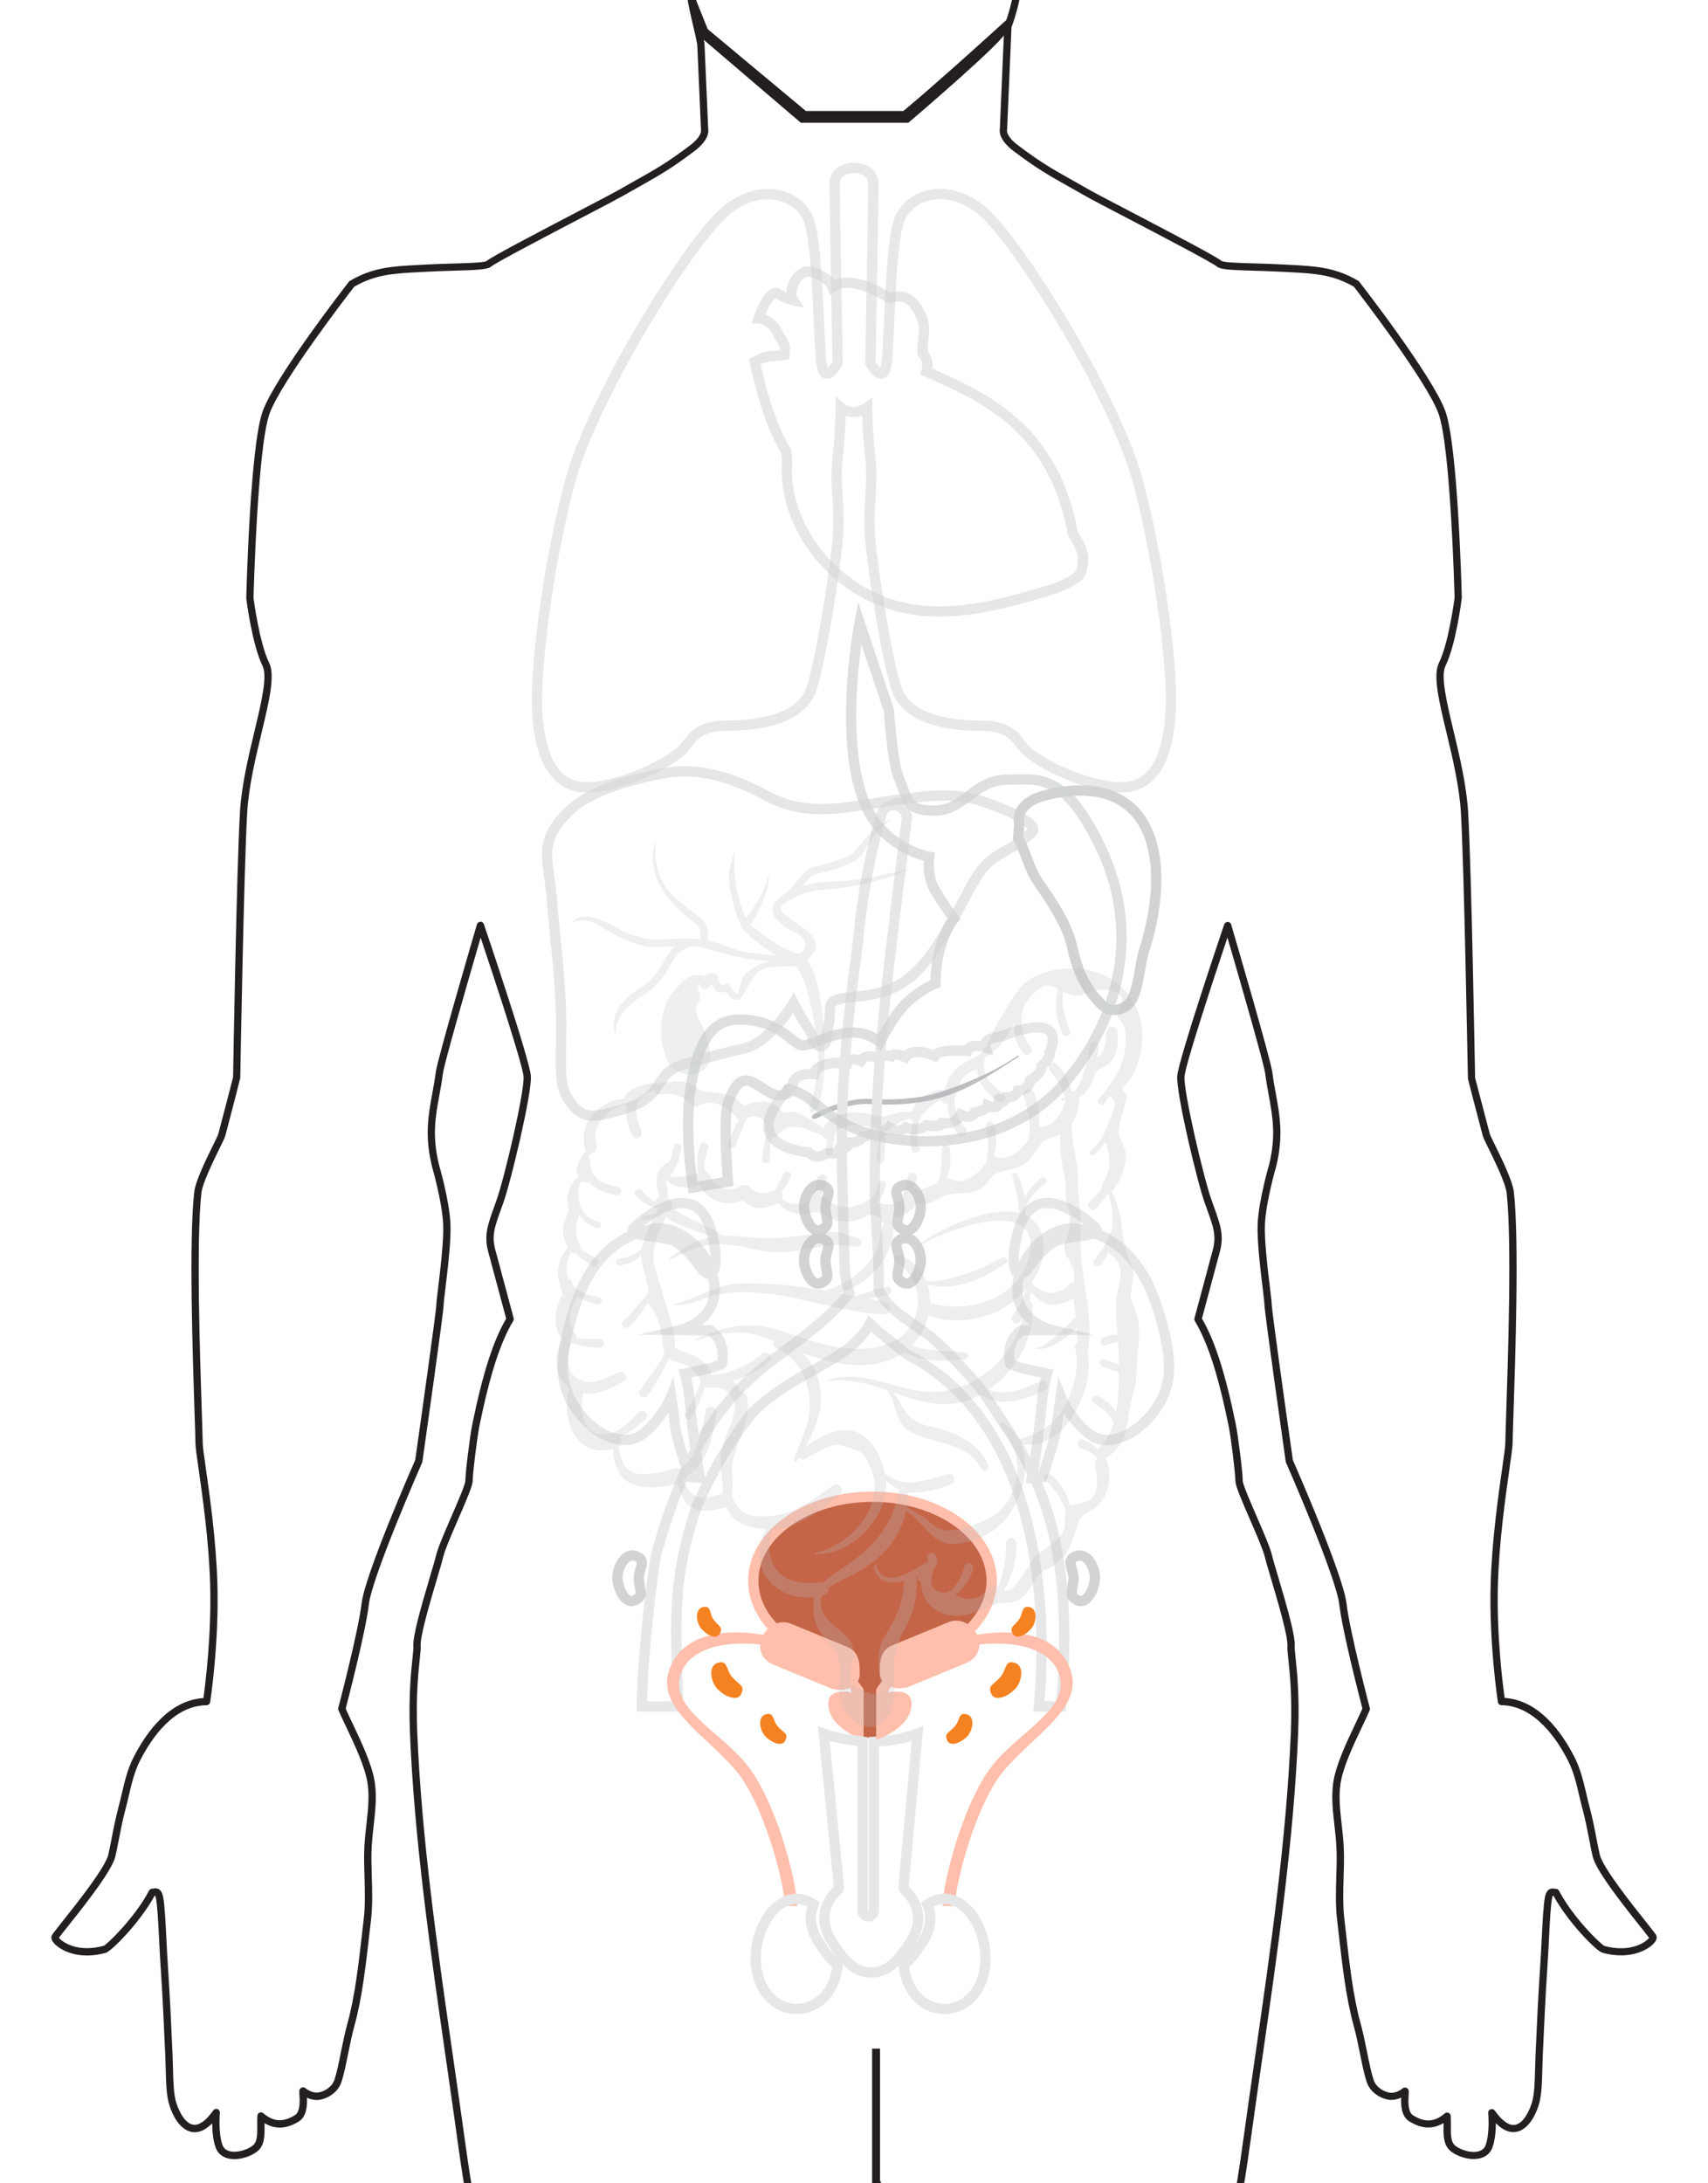 <?xml version="1.0" encoding="utf-8"?>
<!-- Generator: Adobe Illustrator 17.0.0, SVG Export Plug-In . SVG Version: 6.00 Build 0)  -->
<!DOCTYPE svg PUBLIC "-//W3C//DTD SVG 1.1//EN" "http://www.w3.org/Graphics/SVG/1.1/DTD/svg11.dtd">
<svg version="1.1" id="Слой_1" xmlns="http://www.w3.org/2000/svg" xmlns:xlink="http://www.w3.org/1999/xlink" x="0px" y="0px"
	 width="64.8px" height="82.8px" viewBox="0 0 64.8 82.8" enable-background="new 0 0 64.8 82.8" xml:space="preserve">
<g>
	<path fill="#BCBEC0" d="M30.909,42.235c0.328-0.174,1.239-0.608,2.107-0.559c0.318,0.018,1.08,0.052,1.9-0.078
		c0.444-0.071,0.896-0.217,1.326-0.38c2.093-0.795,2.378-1.304,2.424-1.154c-1.901,1.234-3.014,1.957-5.661,1.806
		c-0.806-0.046-1.661,0.355-1.987,0.527C30.802,42.511,30.718,42.336,30.909,42.235z"/>
	<path fill="none" stroke="#E6E7E8" stroke-width="0.39" stroke-miterlimit="22.926" d="M37.253,52.724
		c-0.548-0.637-1.117-1.292-1.742-1.859c-0.719-0.652-1.786-1.079-2.18-1.965c0.012-0.206,0.015-0.427,0.007-0.668
		c-0.031-0.903-0.089-1.802-0.144-2.701c-0.064-5.182,0.637-9.634,1.215-14.531c-0.013-0.167-0.102-0.294-0.222-0.373
		c0.003-0.016,0.005-0.031,0.008-0.047c0.023-0.144-0.186-0.208-0.232-0.061c-0.003,0.008-0.005,0.017-0.008,0.025
		c-0.208-0.025-0.426,0.074-0.503,0.331c-0.001,0.003-0.002,0.006-0.003,0.008c-0.034,0.077-0.062,0.188-0.084,0.299
		c-0.443,1.56-0.694,3.143-0.837,4.739c-0.183,1.294-0.333,2.6-0.439,3.886c-0.25,3.031-0.134,4.637-0.05,8.122
		c0.011,0.438,0.077,0.8,0.19,1.113c-2.429,2.964-5.288,2.482-7.344,9.945c-0.305,1.847-0.536,4.609-0.535,5.731h1.373
		c-0.023-1.856-0.207-3.619,0.157-5.525c0.125-0.655,0.313-1.364,0.562-2.087c0.2-0.445,0.409-0.883,0.64-1.304
		c0.432-0.789,0.932-1.578,1.514-2.29c0.93-0.869,1.818-1.291,2.726-1.812c0.847-0.485,1.377-0.928,1.682-1.504
		c0.382,0.373,0.854,0.718,1.382,1.152c6.09,3.11,5.106,12.512,5.025,13.37h0.845C40.876,57.503,38.979,55.377,37.253,52.724z"/>
	<path fill="none" stroke="#D1D3D4" stroke-width="0.39" stroke-miterlimit="22.926" d="M43.422,35.999
		c-0.189,0.596-0.195,1.278-0.44,1.832c-0.121,0.273-0.361,0.438-0.648,0.469c-0.364,0.039-0.54-0.187-0.755-0.431
		c-0.492-0.559-0.74-1.218-0.899-1.942c-0.002-0.011-0.005-0.023-0.008-0.034c-0.206-0.892-0.77-1.692-1.288-2.45
		c-0.354-0.518-0.463-1.125-0.754-1.651l0.036-0.539c-0.11-0.752,0.632-1.021,1.189-1.14c1.875-0.403,3.001,0.148,3.564,1.182
		C44.06,32.47,43.97,34.27,43.422,35.999z"/>
	<path fill="none" stroke="#E6E7E8" stroke-width="0.39" stroke-miterlimit="22.926" d="M39.817,39.915
		c0.064,0.207-0.304,0.515-0.304,0.515c0.004,0.313-0.436,0.55-0.436,0.55c-0.057,0.393-0.461,0.39-0.461,0.39
		c-0.05,0.26-0.441,0.247-0.441,0.247c-0.087,0.266-0.279,0.16-0.279,0.16s-0.002-0.257-0.009,0.044
		c-0.006,0.299-0.42,0.106-0.42,0.106c-0.04,0.194-0.479,0.253-0.479,0.253c-0.144,0.314-0.541,0.089-0.541,0.089
		c-0.208,0.415-0.697,0.322-0.697,0.322c-0.089,0.188-0.601,0.08-0.601,0.08c-0.322,0.276-0.786,0.086-0.786,0.086
		c-0.281,0.248-0.627,0.009-0.627,0.009c-0.165,0.21-0.546,0.132-0.546,0.132c-0.141,0.203-0.473,0.21-0.473,0.21
		c-0.11,0.252-0.485,0.219-0.485,0.219c-0.05,0.26-0.396,0.277-0.396,0.277c-0.054,0.204-0.455,0.134-0.455,0.134
		c-0.43,0.294-0.698-0.034-0.698-0.034c-1.152-0.143-1.516-0.544-1.527-0.987c-0.018-0.718,0.899-1.545,0.899-1.545
		c0.078-0.534,0.825-0.437,0.825-0.437c0.115-0.54,1.263-0.418,1.263-0.418c0.076-0.267,0.515-0.081,0.515-0.081
		c0.207-0.327,0.665-0.103,0.665-0.103c0.128-0.204,0.49-0.074,0.49-0.074c0.135-0.17,0.535,0.033,0.535,0.033
		c0.306-0.413,1.111-0.05,1.111-0.05c0.177-0.286,1.23-0.187,1.23-0.187c0.121-0.327,0.694-0.134,0.694-0.134
		c-0.119-0.363,0.588-0.416,0.588-0.416c0.904-0.348,1.409-0.393,1.681-0.299C40.189,39.189,39.817,39.915,39.817,39.915z"/>
	<path opacity="0.7" fill="none" stroke="#D1D3D4" stroke-width="0.39" stroke-miterlimit="22.926" d="M32.611,23.613
		c0,0-0.999,5.217,0.532,7.478c0.791,1.168,2.108,1.406,2.108,1.406s-0.116,0.703,0.235,1.289c0.352,0.586,0.703,1.054,0.703,1.054
		s-0.234,0.234-0.468,0.937c-0.234,0.703-0.234,1.523-0.234,1.523s-0.351,0.117-0.937,0.586c-0.586,0.469-1.171,1.641-1.171,1.641
		s-0.469-0.469-1.288-0.352c-0.82,0.117-1.289,0.468-1.64,0.468c-0.351,0-0.696-0.741-1.874-0.937
		c-1.406-0.234-1.991,0.469-2.343,2.343c-0.314,1.676,0.054,3.987,0.054,3.987l1.332-0.222c0,0-0.214-2.477,0.021-3.062
		c0.234-0.586,0.469-0.937,0.937-0.703c0.469,0.234,0.703,0.585,1.172,0.469c0.468-0.117-0.234-0.352,0.468-0.117
		c0.703,0.234,1.172,1.172,2.929,1.64c1.757,0.469,5.155,0.469,7.264-1.991c2.108-2.461,2.812-5.741,1.405-8.787
		c-1.405-3.046-2.46-2.694-3.631-2.694c-1.172,0-1.64,1.171-2.695,1.171c-1.054,0-0.993-0.256-1.406-1.289
		c-0.234-0.586-0.359-2.508-0.359-2.508L32.611,23.613z"/>
	
		<path fill-rule="evenodd" clip-rule="evenodd" fill="none" stroke="#E6E7E8" stroke-width="0.39" stroke-miterlimit="22.926" d="
		M27.008,46.779c0.363,1.434-0.018,1.893-0.467,1.238c-0.189-0.276-0.493-0.627-0.817-0.865c-0.522-0.383-2.224-0.159-1.565-0.701
		C25.62,45.25,26.645,45.345,27.008,46.779z"/>
	<path fill="none" stroke="#E6E7E8" stroke-width="0.39" stroke-miterlimit="22.926" d="M29.764,13.463
		c-0.497,0.071-0.631-0.028-1.134,0.26c0.271,1.18,0.59,2.372,1.202,3.416l0.032,0.354c-0.185,2.429,1.698,4.773,4.036,5.459
		c2.001,0.588,4.137-0.025,6.131-0.636c0.253-0.077,0.916-0.388,0.992-0.642c0.251-0.835-0.281-1.246-0.324-1.47
		c-0.479-2.538-1.715-4.205-4.011-5.388c-0.842-0.434-1.539-0.722-1.539-0.722s0.143-0.41-0.144-0.704
		c-0.047-0.337,0.147-0.84-0.009-1.274c-0.442-1.239-1.23-0.8-1.23-0.8s-1.447-0.968-2.182-0.435
		c-0.112-0.328-0.8-0.697-1.112-0.545c-0.312,0.152-0.572,0.757-0.383,1.048c-0.532-0.116-0.559-0.378-0.785-0.223
		c-0.3,0.207-0.524,0.911-0.524,0.911s0.463,0.026,0.701,0.517C29.712,13.061,29.823,12.976,29.764,13.463z"/>
	<path opacity="0.5" fill="none" stroke="#D1D3D4" stroke-width="0.39" stroke-miterlimit="22.926" d="M43.186,18.308
		c-0.857-3.243-4.653-9.339-6-10.377c-1.346-1.037-2.693-0.519-3.06,0.389c-0.368,0.908-0.368,4.54-0.49,5.448
		c-0.123,0.908-0.612,0-0.612,0l0.116-6.775c0.004-0.219-0.113-0.421-0.299-0.516L32.827,6.47c-0.276-0.142-0.599-0.14-0.873,0.006
		c-0.183,0.097-0.297,0.296-0.293,0.513l0.116,6.78c0,0-0.49,0.908-0.612,0c-0.122-0.908-0.122-4.54-0.49-5.448
		c-0.367-0.908-1.714-1.426-3.061-0.389c-1.347,1.038-5.143,7.134-6,10.377c-0.857,3.243-1.347,7.264-1.224,8.821
		c0.123,1.557,0.612,2.854,2.081,2.724c1.469-0.13,3.061-1.038,3.428-1.427c0.368-0.389,0.49-0.908,1.714-0.908
		c1.224,0,2.816-0.26,3.183-1.427c0.367-1.168,0.857-4.281,0.98-5.578c0.122-1.297-0.122-2.075,0-3.113
		c0.122-1.037,0.122-1.946,0.122-1.946s0.204,0.173,0.49,0.173c0.286,0,0.512-0.173,0.512-0.173s0,0.908,0.122,1.946
		c0.122,1.038-0.122,1.816,0,3.113c0.122,1.297,0.612,4.41,0.98,5.578c0.367,1.167,1.959,1.427,3.183,1.427
		c1.225,0,1.347,0.519,1.714,0.908c0.367,0.389,1.959,1.297,3.428,1.427c1.469,0.13,1.959-1.167,2.081-2.724
		C44.532,25.572,44.043,21.551,43.186,18.308z"/>
	
		<path fill-rule="evenodd" clip-rule="evenodd" fill="none" stroke="#E6E7E8" stroke-width="0.39" stroke-miterlimit="22.926" d="
		M38.601,46.779c-0.363,1.434,0.018,1.893,0.467,1.238c0.189-0.276,0.493-0.627,0.817-0.865c0.522-0.383,2.224-0.159,1.565-0.701
		C39.989,45.25,38.964,45.345,38.601,46.779z"/>
	<path fill="none" stroke="#E6E7E8" stroke-width="0.39" stroke-miterlimit="22.926" d="M39.894,50.439
		c0,0-1.861-0.446-1.132-2.352c0.296-0.771,1.219-1.655,2.177-1.48c0.958,0.174,2.264,0.784,2.961,2.961
		c0.625,1.952,0.609,2.961-0.087,3.919c-0.697,0.958-1.811,1.459-2.526,0.871c-0.74-0.61-1.045-1.394-1.045-1.394
		s-0.087,0.588-0.153,1.143c-0.061,0.519-0.544,1.905-0.544,1.905l-0.392,0.033c0,0,0.196-1.012,0.392-2.994
		c0.052-0.527,0.174-0.958,0.174-0.958s-0.37-0.087-0.806-0.174c-0.327-0.065-0.588-0.196-0.588-0.196s-0.131-0.359,0.065-0.849
		c0.076-0.19,0.359-0.425,0.359-0.425L39.894,50.439z"/>
	<path fill="none" stroke="#E6E7E8" stroke-width="0.39" stroke-miterlimit="22.926" d="M25.812,50.439
		c0,0,1.861-0.446,1.132-2.352c-0.296-0.771-1.22-1.655-2.177-1.48c-0.958,0.174-2.264,0.784-2.961,2.961
		c-0.625,1.952-0.61,2.961,0.087,3.919c0.697,0.958,1.811,1.459,2.526,0.871c0.74-0.61,1.045-1.394,1.045-1.394
		s0.087,0.588,0.153,1.143c0.061,0.519,0.544,1.905,0.544,1.905l0.392,0.033c0,0-0.196-1.012-0.392-2.994
		c-0.052-0.527-0.174-0.958-0.174-0.958s0.37-0.087,0.806-0.174c0.326-0.065,0.588-0.196,0.588-0.196s0.131-0.359-0.065-0.849
		c-0.076-0.19-0.359-0.425-0.359-0.425L25.812,50.439z"/>
	<g opacity="0.25">
		<path fill="#BCBEC0" d="M30.754,41.837c0.14-0.439,0.312-1.112,0.287-1.796c-0.023-0.631-0.336-2.866-0.848-3.407
			c-0.184-0.194-0.669-0.329-0.961-0.531c-0.69-0.48-1.309-0.995-1.09-1.144l0,0c0.142-0.098,0.64,0.385,1.19,0.754
			c0.441,0.297,0.959,0.497,1.035,0.445c0.415-0.284,0.107-0.661-0.207-0.799c-0.584-0.256-1.276-0.847-0.538-1.349l0,0
			c0.289-0.197,0.489-0.442,0.655-0.646c0.18-0.222,0.327-0.401,0.526-0.46c0.061-0.018,0.147-0.04,0.247-0.066h0
			c0.4-0.103,1.044-0.27,1.315-0.494c0.104-0.086,0.214-0.225,0.334-0.375c0.282-0.354,0.611-0.768,1.127-0.874
			c-0.778,0.464-0.964,1.207-1.279,1.468c-0.318,0.264-1.002,0.441-1.426,0.551c-0.095,0.024-0.177,0.046-0.238,0.064
			c-0.115,0.034-0.236,0.182-0.385,0.366c-0.179,0.219-0.394,0.483-0.715,0.702h-0.001c-0.565,0.384,0.656,0.716,1.062,1.299
			c0.306,0.439-0.009,0.577-0.227,0.895c0.751,0.676,0.928,5.538,0.203,5.74C30.761,42.202,30.642,42.189,30.754,41.837z"/>
		<path fill="#BCBEC0" d="M29.624,34.009c0.713-0.485,1.282-0.532,1.906-0.583c1.037,0.01,1.998-0.266,3.015-0.468
			c-0.899,0.389-2.012,0.674-2.993,0.753c-0.584,0.048-1.118,0.092-1.768,0.534L29.624,34.009z"/>
		<path fill="#BCBEC0" d="M28.141,35.118c-0.001,0.001-0.128-0.207-0.149-0.273c-0.116-0.358-0.422-1.382-0.314-1.854
			c0.128-0.558,0.198-0.669,0.198-0.669c-0.108,1.263,0.234,1.983,0.478,2.681L28.141,35.118z"/>
		<path fill="#BCBEC0" d="M28.21,34.952c0.359-0.539,0.724-0.9,0.96-1.776c0.05,0.761-0.719,1.928-0.721,1.931L28.21,34.952z"/>
		<path fill="#BCBEC0" d="M26.413,35.891L26.413,35.891c-0.364-0.023-0.703-0.007-1.009,0.007c-0.405,0.019-0.756,0.035-1.051-0.041
			c-0.65-0.167-1.048-0.413-1.379-0.616c-0.4-0.246-0.691-0.426-1.244-0.282c0.405-0.446,1.18-0.066,1.794,0.294
			c0.323,0.19,0.791,0.3,0.9,0.328c0.253,0.065,0.585,0.05,0.968,0.032c0.314-0.014,0.662-0.03,1.038-0.007
			c0.576,0.036,1.136,0.311,1.673,0.464c0.499,0.142,2.41,0.204,1.913,0.358c-0.162,0.05-1.096,0.059-1.963-0.125
			C27.513,36.188,26.956,36.005,26.413,35.891z"/>
		<path fill="#BCBEC0" d="M26.553,35.715c0-0.001,0.129-0.467-0.162-0.686l-0.101-0.076c-0.165-0.124-1.986-1.398-1.413-3.057
			c-0.114,1.549,0.516,2.024,1.585,2.829l0.101,0.076c0.448,0.338,0.267,0.982,0.267,0.984L26.553,35.715z"/>
		<path fill="#BCBEC0" d="M26.413,35.891c-0.095-0.006-0.219,0.017-0.339,0.059h0c-0.114,0.04-0.221,0.098-0.291,0.165
			c-0.137,0.129-0.251,0.319-0.374,0.525c-0.159,0.266-0.333,0.557-0.603,0.808c-0.1,0.093-0.236,0.182-0.388,0.282
			c-0.465,0.305-1.102,0.724-1.068,1.575c-0.32-1.068,0.646-1.641,0.911-1.815c0.141-0.093,0.268-0.176,0.35-0.252
			c0.242-0.225,0.405-0.497,0.553-0.745c0.134-0.224,0.258-0.431,0.423-0.587c0.101-0.095,0.244-0.174,0.391-0.226v0
			c0.154-0.055,0.319-0.083,0.453-0.075L26.413,35.891z"/>
		<path fill-rule="evenodd" clip-rule="evenodd" fill="#BCBEC0" d="M26.785,37.023c-0.122,0.151-0.277,0.251-0.303,0.407
			c-0.015,0.093,0.077,0.227,0.08,0.345c0.008,0.315-0.356,0.341,0.005,0.993s0.682,1.8-0.221,1.958
			c-1.486,0.259-1.5-2.341-0.837-3.074C25.855,37.268,26.134,36.818,26.785,37.023z"/>
		<path fill-rule="evenodd" clip-rule="evenodd" fill="#BCBEC0" d="M28.083,37.624c0,0,0.015,0.279-0.222,0.211
			c-0.237-0.068-0.141-0.34-0.413-0.284c-0.272,0.056-0.336-0.186-0.402-0.3c-0.058-0.1-0.07-0.079-0.16,0.092
			c-0.097,0.186-0.306,0.108-0.255-0.07c0.021-0.073,0.194-0.296,0.398-0.296c0.236,0,0.114,0.331,0.296,0.426
			c0.098,0.051,0.285-0.072,0.336,0.031C27.861,37.835,28.029,37.805,28.083,37.624z"/>
		<g>
			<path fill="#BCBEC0" d="M28.075,37.87c-0.046,0.044-0.119,0.067-0.234,0.034v0c-0.135-0.039-0.182-0.124-0.224-0.201
				c-0.03-0.054-0.056-0.102-0.155-0.082c-0.284,0.058-0.38-0.137-0.449-0.279h0l-0.022-0.044l-0.041,0.078v0
				c-0.046,0.088-0.115,0.133-0.181,0.143c-0.033,0.005-0.066,0.001-0.096-0.01c-0.029-0.011-0.056-0.03-0.077-0.056l0,0
				c-0.038-0.048-0.055-0.118-0.032-0.199l0,0c0.015-0.053,0.093-0.17,0.201-0.25c0.075-0.056,0.166-0.098,0.265-0.098v0
				c0.187,0,0.215,0.127,0.244,0.261c0.016,0.071,0.032,0.146,0.085,0.173c0.021,0.011,0.069,0.002,0.116-0.007
				c0.101-0.019,0.198-0.036,0.251,0.069l0,0c0.066,0.132,0.126,0.213,0.177,0.253h0c0.022,0.017,0.04,0.026,0.053,0.026
				c0.008,0,0.017-0.004,0.024-0.011l0,0c0.014-0.013,0.026-0.036,0.034-0.066l0.108-0.368c0.087-0.437,0.899-0.918,1.93-0.872
				c0.068,0.053,0.284,0.21,0.352,0.263c-0.555,0.044-1.169-0.03-1.508,0.148C28.501,36.981,28.344,37.613,28.075,37.87
				L28.075,37.87z M27.508,37.471c0.041-0.002,0.074,0.004,0.101,0.014l-0.011-0.021h0C27.593,37.456,27.551,37.463,27.508,37.471
				L27.508,37.471z M27.141,37.28c0.046,0.093,0.106,0.217,0.254,0.207L27.141,37.28L27.141,37.28z M27.108,37.216l0.033,0.064h0
				C27.131,37.258,27.121,37.237,27.108,37.216L27.108,37.216z M27.013,37.26c0.012-0.009,0.019-0.015,0.005-0.005h0L27.013,37.26
				L27.013,37.26z M26.939,37.136l0.169,0.08l0,0C27.054,37.121,27.013,37.088,26.939,37.136L26.939,37.136z M26.823,37.31
				l0.116-0.175C26.903,37.159,26.873,37.214,26.823,37.31L26.823,37.31z M26.748,37.378c0.025-0.004,0.053-0.025,0.075-0.067
				L26.748,37.378L26.748,37.378z M26.724,37.376c0.007,0.003,0.016,0.003,0.024,0.002L26.724,37.376L26.724,37.376z M26.707,37.364
				c0.004,0.005,0.011,0.009,0.017,0.012L26.707,37.364L26.707,37.364z M26.701,37.293c-0.009,0.033-0.005,0.057,0.006,0.071
				L26.701,37.293L26.701,37.293z M26.85,37.117c-0.082,0.061-0.14,0.141-0.15,0.175L26.85,37.117L26.85,37.117z M26.85,37.117
				L26.85,37.117L26.85,37.117L26.85,37.117z M27.03,37.048L27.03,37.048c-0.064,0-0.127,0.03-0.18,0.07L27.03,37.048L27.03,37.048z
				 M27.135,37.196c-0.017-0.076-0.033-0.149-0.105-0.149L27.135,37.196L27.135,37.196z M27.135,37.197L27.135,37.197L27.135,37.197
				L27.135,37.197z M27.293,37.466l-0.158-0.269C27.157,37.299,27.181,37.407,27.293,37.466z"/>
		</g>
	</g>
	<g>
		
			<path fill-rule="evenodd" clip-rule="evenodd" fill="none" stroke="#D1D3D4" stroke-width="0.39" stroke-miterlimit="22.926" d="
			M34.254,48.638c0.39,0.215,0.681-0.466,0.681-0.864c0-0.389-0.319-1.009-0.773-0.77c-0.345,0.182-0.003,0.459-0.042,0.882
			C34.078,48.337,33.934,48.462,34.254,48.638z"/>
		
			<path fill-rule="evenodd" clip-rule="evenodd" fill="none" stroke="#D1D3D4" stroke-width="0.39" stroke-miterlimit="22.926" d="
			M34.254,46.625c0.39,0.215,0.681-0.466,0.681-0.864c0-0.389-0.319-1.009-0.773-0.77c-0.345,0.182-0.003,0.459-0.042,0.882
			C34.078,46.324,33.934,46.448,34.254,46.625z"/>
		
			<path fill-rule="evenodd" clip-rule="evenodd" fill="none" stroke="#D1D3D4" stroke-width="0.39" stroke-miterlimit="22.926" d="
			M31.186,48.638c-0.39,0.215-0.681-0.466-0.681-0.864c0-0.389,0.319-1.009,0.773-0.77c0.345,0.182,0.003,0.459,0.042,0.882
			C31.362,48.337,31.506,48.462,31.186,48.638z"/>
		
			<path fill-rule="evenodd" clip-rule="evenodd" fill="none" stroke="#D1D3D4" stroke-width="0.39" stroke-miterlimit="22.926" d="
			M31.186,46.625c-0.39,0.215-0.681-0.466-0.681-0.864c0-0.389,0.319-1.009,0.773-0.77c0.345,0.182,0.003,0.459,0.042,0.882
			C31.362,46.324,31.506,46.448,31.186,46.625z"/>
		
			<path fill-rule="evenodd" clip-rule="evenodd" fill="none" stroke="#D1D3D4" stroke-width="0.39" stroke-miterlimit="22.926" d="
			M24.105,60.678c-0.39,0.215-0.681-0.466-0.681-0.864c0-0.389,0.32-1.009,0.773-0.77c0.345,0.182,0.003,0.459,0.042,0.882
			C24.281,60.377,24.425,60.502,24.105,60.678z"/>
		
			<path fill-rule="evenodd" clip-rule="evenodd" fill="none" stroke="#D1D3D4" stroke-width="0.39" stroke-miterlimit="22.926" d="
			M40.859,60.678c0.39,0.215,0.681-0.466,0.681-0.864c0-0.389-0.32-1.009-0.773-0.77c-0.345,0.182-0.003,0.459-0.042,0.882
			C40.683,60.377,40.539,60.502,40.859,60.678z"/>
	</g>
	<path opacity="0.56" fill="none" stroke="#D1D3D4" stroke-width="0.39" stroke-miterlimit="22.926" d="M39.165,31.545
		c0,0,0.367-0.245-1.102-0.857c-1.469-0.612-2.082-0.612-3.918-0.367c-1.836,0.245-3.428,0.735-5.02-0.122
		c-1.591-0.857-2.816-1.102-4.04-0.857c-1.56,0.312-2.816,0.735-3.551,1.469c-1.129,1.129-0.735,1.714-0.612,3.183
		c0.122,1.469,0.368,3.306,0.368,4.898c0,1.592-0.122,2.326,0.367,2.939c0.49,0.612,0.799,0.576,1.959,0.245
		c1.714-0.49,1.102-1.347,2.326-1.714c1.224-0.368,2.326-0.612,2.326-0.612c0.98-0.245,1.837-1.714,1.837-1.714
		s0.245,0.49,0.49,0.857c0.122,0.184,0.196,0.29,0.253,0.52c0.078,0.316,0.525,0.45,0.531-0.185
		c0.001-0.166,0.031-0.205,0.073-0.458c0.122-0.735-0.245-0.857,1.102-0.98c1.347-0.122,2.204-0.612,3.183-2.204
		c0.979-1.592,1.224-2.449,1.836-2.939C38.186,32.158,38.553,32.158,39.165,31.545z"/>
	
		<path fill-rule="evenodd" clip-rule="evenodd" fill="#C46548" stroke="#FFBFAC" stroke-width="0.39" stroke-miterlimit="22.926" d="
		M33.101,56.761c2.497,0,4.522,1.427,4.522,3.186c0,1.457-1.389,2.686-3.284,3.065c-0.393,0.078-1.016,1.663-1.313,1.353
		c-0.403-0.421-1.55-1.394-2.223-1.674c-1.331-0.554-2.224-1.576-2.224-2.744C28.579,58.188,30.604,56.761,33.101,56.761z"/>
	
		<line fill-rule="evenodd" clip-rule="evenodd" fill="none" stroke="#C46548" stroke-width="0.781" stroke-miterlimit="22.926" x1="32.923" y1="65.91" x2="32.923" y2="62.045"/>
	<path fill="#FFBFAC" d="M32.765,64.07c-1.112-1.874-6.605-3.434-7.404-0.64c-0.387,1.355,1.379,2.356,2.529,3.681
		c1.066,1.227,1.871,4.265,1.89,5.175h0.464c-0.015-0.975-0.833-4.126-2.006-5.477c-1.051-1.21-2.78-2.043-2.434-3.252
		c0.619-2.165,5.897-1.151,6.511,0.622c-0.46-0.07-0.893-0.026-0.893,0.435c0,0.935,1.343,1.367,1.343,1.367V64.07z"/>
	<path fill="none" stroke="#E6E7E8" stroke-width="0.39" stroke-miterlimit="22.926" d="M34.363,71.719
		c-0.059-0.049-0.09-0.124-0.083-0.2l0.531-5.77c-0.556,0.212-1.223,0.286-1.657,0.309v6.39c0,0.127-0.09,0.23-0.217,0.23
		c-0.127,0-0.217-0.103-0.217-0.23v-6.401c-0.217-0.033-0.98-0.112-1.467-0.298l0.572,5.77c0.007,0.077-0.019,0.152-0.079,0.201
		c-0.036,0.03-0.898,0.767-0.192,1.9c0.612,0.982,1.044,1.183,1.502,1.183c0.458,0,0.889-0.201,1.501-1.183
		C35.264,72.487,34.4,71.75,34.363,71.719z"/>
	
		<path fill-rule="evenodd" clip-rule="evenodd" fill="none" stroke="#E6E7E8" stroke-width="0.39" stroke-miterlimit="22.926" d="
		M30.23,72.013c0.228,0,0.445,0.077,0.64,0.213c-0.141,0.331-0.194,0.81,0.17,1.394c0.276,0.442,0.514,0.726,0.736,0.904
		c-0.096,1.008-0.752,1.664-1.546,1.664c-0.86,0-1.558-0.77-1.558-1.922C28.673,73.113,29.37,72.013,30.23,72.013z"/>
	<path fill="#FFBFAC" d="M33.242,64.07c1.112-1.874,6.605-3.434,7.404-0.64c0.387,1.355-1.379,2.356-2.529,3.681
		c-1.066,1.227-1.871,4.265-1.89,5.175h-0.465c0.015-0.975,0.833-4.126,2.006-5.477c1.051-1.21,2.78-2.043,2.434-3.252
		c-0.619-2.165-5.897-1.151-6.511,0.622c0.46-0.07,0.893-0.026,0.893,0.435c0,0.935-1.343,1.367-1.343,1.367V64.07z"/>
	
		<path fill-rule="evenodd" clip-rule="evenodd" fill="none" stroke="#E6E7E8" stroke-width="0.39" stroke-miterlimit="22.926" d="
		M35.829,72.013c-0.228,0-0.445,0.077-0.64,0.213c0.141,0.331,0.194,0.81-0.17,1.394c-0.276,0.442-0.514,0.726-0.736,0.904
		c0.096,1.008,0.752,1.664,1.546,1.664c0.86,0,1.558-0.77,1.558-1.922C37.387,73.113,36.689,72.013,35.829,72.013z"/>
	
		<path fill-rule="evenodd" clip-rule="evenodd" fill="#FFBFAC" stroke="#FFBFAC" stroke-width="0.39" stroke-miterlimit="22.926" d="
		M29.943,61.762l2.147,0.885c0.331,0.136,0.333,0.5,0.333,0.857v0c0,0.357-0.527,0.469-0.857,0.333l-2.146-0.885
		C28.598,62.613,29.248,61.476,29.943,61.762z"/>
	
		<path fill-rule="evenodd" clip-rule="evenodd" fill="#FFBFAC" stroke="#FFBFAC" stroke-width="0.39" stroke-miterlimit="22.926" d="
		M36.053,61.702l-2.147,0.885c-0.331,0.136-0.333,0.5-0.333,0.857v0c0,0.357,0.527,0.469,0.857,0.333l2.146-0.885
		C37.398,62.554,36.747,61.417,36.053,61.702z"/>
	<path fill-rule="evenodd" clip-rule="evenodd" fill="#F58220" d="M35.931,65.995c0.127,0.307,0.612,0.046,0.798-0.185
		c0.181-0.226,0.284-0.735-0.09-0.807c-0.285-0.055-0.215,0.265-0.435,0.493C35.968,65.738,35.827,65.743,35.931,65.995z"/>
	<path fill-rule="evenodd" clip-rule="evenodd" fill="#F58220" d="M37.603,64.227c0.151,0.365,0.729,0.055,0.949-0.22
		c0.215-0.269,0.338-0.875-0.108-0.961c-0.339-0.065-0.256,0.316-0.518,0.587C37.648,63.921,37.479,63.927,37.603,64.227z"/>
	<path fill-rule="evenodd" clip-rule="evenodd" fill="#F58220" d="M38.419,61.95c0.147,0.283,0.591-0.007,0.749-0.244
		c0.155-0.232,0.211-0.728-0.154-0.766c-0.278-0.029-0.184,0.272-0.376,0.509C38.434,61.701,38.299,61.718,38.419,61.95z"/>
	<path fill-rule="evenodd" clip-rule="evenodd" fill="#F58220" d="M29.801,65.995c-0.127,0.307-0.612,0.046-0.798-0.185
		c-0.181-0.226-0.284-0.735,0.09-0.807c0.285-0.055,0.215,0.265,0.435,0.493C29.763,65.738,29.905,65.743,29.801,65.995z"/>
	<path fill-rule="evenodd" clip-rule="evenodd" fill="#F58220" d="M28.128,64.227c-0.151,0.365-0.729,0.055-0.949-0.22
		c-0.215-0.269-0.338-0.875,0.108-0.961c0.339-0.065,0.256,0.316,0.518,0.587C28.083,63.921,28.252,63.927,28.128,64.227z"/>
	<path fill-rule="evenodd" clip-rule="evenodd" fill="#F58220" d="M27.312,61.95c-0.147,0.283-0.591-0.007-0.749-0.244
		c-0.155-0.232-0.211-0.728,0.154-0.766c0.278-0.029,0.184,0.272,0.376,0.509C27.298,61.701,27.433,61.718,27.312,61.95z"/>
	<path opacity="0.25" fill="#BCBEC0" d="M42.893,49.147c0-0.002,0.11-0.807,0.11-0.839c-0.021-0.375-0.217-0.601-0.292-0.89
		c-0.206-0.817-0.112-1.493-0.547-2.232h0c0-0.002-0.002-0.003-0.002-0.005c0.032-0.019,0.064-0.04,0.091-0.078
		c0.26-0.351,0.512-0.949,0.453-1.388c-0.043-0.314-0.263-0.496-0.268-0.788c-0.008-0.349,0.263-0.962,0.313-1.356
		c0.011-0.086-0.177-0.188-0.163-0.257c0.016-0.091,0.303-0.37,0.378-0.515c1.215-2.445-0.687-4.644-3.256-3.94
		c-0.568,0.172-0.839,0.367-1.184,0.834c-0.249,0.338-0.426,0.694-0.648,1.048c-0.247,0.395-0.462,1.123-0.766,1.292
		c-0.76,0.341-1.079,0.638-1.225,1.179c-0.016,0.051-0.032,0.096-0.051,0.131c-0.453-0.083-1.101,0.378-1.249,0.823
		c-0.19-0.027-0.394,0.005-0.587,0.056c-0.375,0.102-0.477,0.166-0.877,0.062c-0.648-0.169-1.514-0.164-1.897,0.501
		c-0.255-0.23-0.903-0.576-1.008-0.598c-0.191-0.034-0.346-0.027-0.485,0.011c-0.329-0.281-0.56-0.664-1.527-0.241
		c-0.368-0.528-0.839-0.466-1.466-0.571c-0.386-0.064-0.075-0.067-0.528-0.271c-0.381-0.171-0.78-0.075-1.182-0.035
		c-0.024,0.003-0.045,0.011-0.067,0.019c-0.021-0.011-0.051-0.019-0.072-0.022c-0.065-0.013-0.126-0.008-0.19,0.006
		c-0.161,0.029-0.33,0.078-0.485,0.134c-0.209,0.075-0.498,0.217-0.536,0.458c-0.429,0.016-0.82,0.206-1.134,0.528
		c-0.397,0.407-0.45,0.831-0.354,1.367c0.008,0.04,0.021,0.069,0.04,0.096c-0.072,0.059-0.131,0.147-0.185,0.249
		c-0.07,0.126-0.153,0.268-0.164,0.413c-0.01,0.118,0.038,0.198,0.083,0.292c-0.276,0.145-0.434,0.573-0.442,0.86
		c-0.008,0.153,0.067,0.306,0.035,0.461c-0.043,0.209-0.171,0.359-0.196,0.582c-0.029,0.279,0.048,0.541,0.182,0.78
		c-0.038,0.046-0.075,0.091-0.105,0.139h0c-0.099,0.139-0.174,0.297-0.225,0.474c-0.131,0.458,0.008,0.678,0.099,1.093
		c0.045,0.214,0.075-0.021-0.059,0.252c-0.08,0.161-0.137,0.319-0.161,0.498c-0.054,0.375,0.013,0.745,0.231,1.045
		c-0.166,0.238-0.206,0.56-0.206,0.855c-0.003,0.514,0.166,0.707,0.498,0.986c-0.383,1.155,0.252,2.712,1.646,2.289
		c-0.005,0.458,0.137,0.946,0.504,1.222c0.501,0.375,1.326,0.268,1.927,0.118c0.126,0.348,0.233,0.729,0.584,0.914
		c0.408,0.215,0.882,0.059,1.303-0.024h0.002c0.145,0.407,0.464,0.673,1.123,0.796c0.126,0.021,0.244,0.032,0.364,0.037
		c-0.332,0.563-0.356,1.327,0.03,1.865c0.386,0.533,1.139,0.799,1.798,0.71c-0.024,0.067-0.043,0.137-0.059,0.215
		c-0.005,0.027,0.03,0.035,0.04,0.01c0.005-0.01,0.013-0.021,0.019-0.032c-0.107,0.421,0.013,0.825,0.308,1.243
		c0.26,0.367,0.59,0.552,0.657,1.184c0.04,0.386-0.091,0.751-0.003,1.15c0.091,0.415,0.308,0.793,0.684,1.01
		c0.777,0.448,1.284-0.236,1.38-0.978c0.03-0.228-0.011-0.437-0.011-0.662c0-0.796,0.043-1.303,0.421-1.964
		c0.343-0.603,0.456-1.128,0.453-1.828c0-0.037-0.008-0.067-0.019-0.097c0.024-0.008,0.048-0.018,0.072-0.027
		c-0.043,0.083,0.021,0.171,0.102,0.174c-0.005,0.833,0.694,1.445,1.646,1.289c0.418-0.069,0.954-0.378,1.243-0.44
		c0.525-0.11,0.662,0.107,1.123-0.415c0.174-0.198,0.271-0.469,0.439-0.654c0.268-0.298,0.196-0.121,0.512-0.338
		c0.67-0.458,0.678-0.743,0.946-1.477c0.104-0.292,0.064-0.271,0.217-0.442c0.105-0.118,0.402-0.231,0.531-0.356
		c0.501-0.491,0.571-1.059,0.418-1.705c-0.019-0.077-0.062-0.128-0.115-0.153c0.045,0.003,0.091-0.005,0.136-0.037
		c0.713-0.506,0.691-1.093,0.828-1.847c0.088-0.479,0.241-0.801,0.246-1.305c0.008-0.708,0.201-1.412,0.051-2.112
		C43.105,49.704,42.923,49.423,42.893,49.147z M29.673,59.741c-0.496-0.37-0.617-1.169-0.359-1.742
		c0.986-0.056,1.795-0.694,2.565-1.345c0.179-0.152-0.059-0.464-0.255-0.327c-0.638,0.44-1.31,0.989-2.093,1.126
		c-0.373,0.067-0.97,0.107-1.303-0.083c-0.206-0.121-0.356-0.381-0.471-0.662c0.064-0.238,0.035-0.531,0.019-0.809
		c-0.051-1.056,0.788-1.879,0.565-2.94c-0.024-0.115-0.129-0.166-0.233-0.163c-0.029-0.08-0.069-0.161-0.123-0.241
		c-0.045-0.064-0.104-0.131-0.171-0.193c0.52-0.126,1.018-0.41,1.375-0.742c0.148-0.137,0.011-0.322-0.145-0.322
		c-0.045,0-0.091,0.014-0.131,0.049c-0.303,0.244-0.638,0.464-1.005,0.597c-0.067,0.024-0.324,0.11-0.568,0.171
		c-0.048-0.008-0.099-0.01-0.147-0.005c-0.228,0.024-0.129,0.145-0.228-0.08c-0.067-0.15-0.145-0.26-0.268-0.373
		c-0.338-0.303-0.726-0.341-1.093-0.541c0.045-0.365-0.169-1.118-0.324-1.606c-0.073-0.23-0.132-0.402-0.142-0.444
		c-0.086-0.343-0.19-0.654-0.292-0.994c-0.183-0.611,0.118-1.313,0.415-1.906c0.185,0.131,0.413,0.233,0.614,0.314
		c0.241,0.099,0.488,0.187,0.732,0.281c0.139,0.056,0.287,0.099,0.434,0.145c-0.533,0.081-0.981,0.311-1.624,0.796
		c-0.032,0.027-0.005,0.078,0.035,0.059c0.796-0.413,1.324-0.648,2.267-0.549c0.509,0.051,0.997,0.228,1.506,0.27
		c1.12,0.094,2.133-0.429,3.27-0.201c0.199,0.04,0.281-0.244,0.083-0.306c-0.37-0.115-0.563-0.204-0.777-0.238
		c-0.158-0.027-0.33-0.024-0.595,0.011c-0.927,0.123-1.729,0.276-2.685,0.182c-0.421-0.043-0.761-0.067-1.064-0.059
		c-0.356-0.239-0.782-0.421-1.147-0.606c-0.257-0.129-0.522-0.244-0.75-0.423c-0.035-0.027-0.062-0.056-0.086-0.088
		c0.016-0.032,0.024-0.064,0.024-0.094c0-0.094-0.072-0.169-0.155-0.193c-0.003-0.099-0.008-0.201-0.019-0.297
		c-0.011-0.115-0.054-0.244-0.038-0.359c0.003-0.022,0.011-0.04,0.017-0.059c0.016,0.019,0.032,0.035,0.048,0.054
		c0.297,0.297,0.806,0.241,1.203,0.139c0.303,0.622,1.01,0.842,1.643,0.579c0.426,0.388,0.675,0.354,1.326,0.113
		c0.005-0.003,0.008-0.005,0.011-0.008c0.236,0.295,0.552,0.426,0.981,0.399c0.308-0.021,0.353-0.099,0.632-0.027
		c0.097,0.024,0.19,0.139,0.284,0.177c0.147,0.061,0.295,0.104,0.442,0.126c0.158,0.027,0.322,0.029,0.491,0.008
		c0.206-0.027,0.581-0.241,0.648-0.246c0.102-0.005,0.244,0.059,0.389,0.107c-0.005,0.094,0.043,0.19,0.147,0.228
		c-0.067,0-0.225,0.903-0.295,1.04c-0.174,0.351-0.474,0.662-0.774,0.908c-0.351,0.29-0.761,0.456-1.179,0.598
		c-0.748-0.129-1.498-0.231-2.246-0.26c-0.565-0.019-1.083-0.056-1.638,0.091c-0.643,0.169-1.195,0.566-1.855,0.675
		c-0.011,0-0.016,0.01-0.016,0.019c0,0.011,0.008,0.024,0.021,0.027c0.606,0.011,0.828-0.161,1.421-0.335
		c0.71-0.212,1.345-0.182,2.066-0.112c0.463,0.048,0.919,0.137,1.375,0.236c0.003,0.014,0.013,0.024,0.03,0.021
		c0.016,0,0.032-0.003,0.048-0.005c1,0.225,1.991,0.504,3.034,0.539c0.26,0.011,0.327-0.41,0.064-0.458
		c-0.212-0.04-0.424-0.08-0.635-0.12c0.252-0.051,0.501-0.11,0.748-0.177c0.188-0.051,0.11-0.34-0.083-0.295
		c-0.41,0.099-0.807,0.252-1.214,0.365c-0.195-0.038-0.388-0.075-0.584-0.113c0.426-0.139,0.828-0.346,1.179-0.659
		c0.23-0.206,0.431-0.455,0.584-0.729c0.244-0.442,0.364-0.951,0.287-1.461c0.375-0.059,0.697-0.236,0.871-0.555
		c0.437,0.177,0.844-0.255,1.286-0.351c0.33-0.075,0.659,0.011,1.016-0.139c0.41-0.177,0.429-0.442,0.729-0.643
		c0.102-0.069,0.332-0.107,0.568-0.164c0.174-0.045,0.357-0.099,0.491-0.185c0.359-0.231,0.504-0.71,0.774-0.906
		c0.134-0.097,0.394-0.129,0.614-0.23c-0.075,0.662,0.177,1.675,0.19,1.846c0.027,0.351-0.016,0.373,0.027,0.734
		c0.187,0.488,0.185,0.973-0.014,1.458c-0.032,0.078-0.053,0.156-0.064,0.236c0.003,0.123,0.059,0.234,0.075,0.351
		c0.022,0.032,0.048,0.059,0.081,0.078c0.187,0.305,0.26,0.619,0.22,0.94c-0.085-0.018-0.179,0.011-0.225,0.097
		c-0.069,0.131-0.447,0.244-0.595,0.271c-0.169,0.029-0.354-0.072-0.501-0.145c-0.15-0.075-0.233-0.145-0.287-0.255
		c0.274-0.391,0.447-0.836,0.447-1.295c0-0.697-0.279-1.082-0.705-1.262c0.003-0.013,0.008-0.024,0.011-0.037
		c0.013-0.088,0.016-0.182,0.013-0.276c0.083-0.131,0.137-0.284,0.236-0.405c0.15-0.179,0.34-0.33,0.523-0.48
		c0.131-0.107-0.062-0.308-0.191-0.188c-0.171,0.161-0.348,0.316-0.482,0.514c-0.043,0.064-0.081,0.134-0.115,0.206
		c-0.043-0.311-0.14-0.606-0.29-0.879c-0.043-0.078-0.153-0.056-0.185,0.008c-0.011,0.019-0.013,0.043-0.003,0.07
		c0.115,0.332,0.182,0.681,0.225,1.029c0.013,0.118,0.038,0.244,0.04,0.362c-1.209-0.292-3.256,0.697-3.934,1.316
		c-0.013,0.013,0.005,0.043,0.024,0.029c0.659-0.485,2.937-1.404,3.899-0.917c0.008,0.011,0.019,0.016,0.032,0.016
		c0.335,0.187,0.498,0.557,0.351,1.198c-0.378,1.627-2.299,2.195-3.752,1.774c0.008-0.241-0.027-0.477-0.099-0.702
		c1.08,0.263,2.08-0.196,2.972-0.809c0.131-0.088,0.019-0.292-0.126-0.214c-0.469,0.252-0.949,0.477-1.455,0.64
		c-0.225,0.072-1.169,0.365-1.445,0.233c-0.171-0.407-0.488-0.758-0.978-0.97c-0.11-0.048-0.214,0.027-0.236,0.118
		c-0.011,0.056,0.008,0.115,0.078,0.155c0.94,0.531,1.083,1.833,0.413,2.61c-0.552,0.64-1.611,0.745-2.364,0.651
		c-0.855-0.107-1.67-0.423-2.484-0.683c-1.187-0.378-2.096-0.131-3.2,0.348c-0.024,0.011-0.008,0.045,0.016,0.04
		c0.708-0.201,1.268-0.391,2.069-0.26c0.316,0.051,0.616,0.158,0.914,0.281c-0.032,0.062-0.04,0.134-0.008,0.19
		c0.016,0.027,0.04,0.048,0.072,0.064c0.844,0.413,1.273,1.155,1.297,2.091c0.022,0.82-0.343,1.407-0.597,2.149
		c-0.024,0.075,0.086,0.115,0.123,0.053c0.024-0.04,0.048-0.08,0.072-0.121c0.048,0.064,0.134,0.099,0.233,0.045
		c0.199-0.11,0.391-0.23,0.595-0.33c0.455-0.225,0.6-0.257,1.107-0.083c0.477,0.166,0.499,0.182,0.686,0.565
		c0.206,0.426,0.297,0.788,0.206,1.26c-0.204,1.05-1.188,1.935-2.227,2.157c-0.024,0.005-0.016,0.04,0.005,0.043
		c1.386,0.064,2.785-1.396,2.691-2.774c0.155,0.129,0.311,0.249,0.49,0.33c-0.204,1.367-1.018,2.232-2.144,2.98
		c-0.292,0.196-0.536,0.354-0.723,0.547c-0.016-0.003-0.03-0.008-0.046-0.008C30.675,60.033,30.121,60.076,29.673,59.741z
		 M39.3,51.162c0.571,0.051,1.139-0.418,1.552-0.799c0.013,0.193,0.021,0.383,0.013,0.565c-0.059,0.046-0.099,0.118-0.078,0.201
		c0.182,0.716-0.056,1.584-0.4,2.211c-0.426,0.78-0.981,0.989-1.739,1.265c-0.126-0.244-0.303-0.467-0.544-0.657
		c-0.107-0.083-0.252,0.051-0.153,0.156c0.501,0.523,0.767,1.316,0.6,2.021c-0.215,0.906-0.625,1.321-1.453,1.651
		c-0.131,0.054-0.332,0.139-0.469,0.169c-0.938,0.212-1.008,0.048-1.571-0.397c-0.046-0.035-0.432-0.257-0.654-0.375
		c0.032-0.193,0.048-0.388,0.038-0.581h0.013c0.533,0.061,1.12-0.116,1.613-0.295c0.236-0.088,0.144-0.458-0.104-0.386
		c-0.413,0.123-0.836,0.238-1.265,0.295c-0.522,0.072-0.748-0.123-1.117-0.298c-0.118-0.603-0.499-1.385-1.086-1.595
		c-0.662-0.236-1.377,0.158-1.932,0.544c0.381-0.681,0.67-1.412,0.555-2.219c-0.011-0.069-0.024-0.139-0.038-0.206
		c-0.102-0.437-0.319-0.815-0.622-1.115c0.035,0.013,0.07,0.027,0.104,0.04c1.118,0.375,2.302,0.657,3.412,0.123
		c0.134-0.064,0.255-0.142,0.367-0.228c0.059,0.045,0.115,0.088,0.185,0.12c0.174,0.086,0.359,0.142,0.55,0.177
		c0.512,0.097,1.029,0.038,1.541-0.01c0.161-0.016,0.163-0.239,0-0.252c-0.464-0.04-0.935-0.048-1.399-0.102
		c-0.219-0.024-0.423-0.088-0.63-0.147c0.319-0.324,0.539-0.737,0.638-1.171c0.694,0.373,1.873,0.188,2.487-0.075
		c0.44-0.19,0.879-0.517,1.225-0.916c-0.016,0.064-0.059,0.153-0.064,0.174c-0.038,0.11-0.083,0.217-0.134,0.322
		c-0.094,0.19-0.212,0.37-0.332,0.544c-0.129,0.191,0.182,0.373,0.308,0.182c0.04-0.062,0.075-0.123,0.11-0.185
		c-0.407,1.747-2.147,3.125-3.969,2.838c-1.276-0.204-2.136-0.788-3.468-0.418c-0.01,0.003-0.013,0.01-0.013,0.019
		c0,0.011,0.008,0.021,0.021,0.019c0.799-0.115,1.541,0.11,2.273,0.362c0.348,0.477,0.257,1.222,0.863,1.555
		c0.941,0.517,2.109,0.348,2.699,1.42c0.078,0.142,0.319,0.045,0.263-0.11c-0.273-0.775-1.013-1.155-1.755-1.388
		c-0.281-0.088-0.625-0.129-0.884-0.257c-0.493-0.242-0.566-0.557-0.825-0.946c-0.046-0.069-0.091-0.134-0.14-0.198
		c1.016,0.351,2.018,0.694,3.127,0.174c0.062-0.029,0.123-0.061,0.185-0.096c0.713,0.528,1.731,0.19,2.458-0.174
		c0.185-0.091,0.056-0.408-0.142-0.335c-0.386,0.137-0.772,0.343-1.182,0.407c-0.276,0.043-0.571,0.008-0.852-0.07
		c1.042-0.707,1.817-2.021,1.678-3.243c-0.008-0.077-0.062-0.115-0.118-0.123c0.016-0.059,0.029-0.118,0.04-0.179
		c0.01-0.059,0.019-0.121,0.021-0.18l0.003,0.003c0.171,0.217,0.474,0.474,0.758,0.498c0.207,0.014,0.614-0.08,0.858-0.265
		c0.032,0.231,0.067,0.488,0.094,0.75c-0.032,0.003-0.067,0.013-0.097,0.045c-0.214,0.223-0.423,0.442-0.659,0.638
		c-0.233,0.193-0.458,0.415-0.767,0.472C39.275,51.133,39.284,51.162,39.3,51.162z M42.4,50.618
		c-0.182-0.024-0.359,0.035-0.528,0.107c-0.212,0.088-0.089,0.389,0.121,0.289c0.142-0.064,0.284-0.126,0.429-0.115
		c0.016,0.217,0.027,0.429,0.024,0.63v0.233c-0.182-0.088-0.37-0.153-0.563-0.214c-0.174-0.054-0.231,0.201-0.073,0.268
		c0.166,0.069,0.338,0.123,0.507,0.19c0.032,0.011,0.077,0.027,0.128,0.048c-0.003,0.464-0.013,1-0.102,1.498
		c-0.147-0.26-0.394-0.464-0.686-0.601c-0.086-0.04-0.169-0.003-0.209,0.059c-0.043,0.064-0.04,0.158,0.051,0.215
		c0.335,0.201,0.651,0.386,0.748,0.756c-0.105,0.351-0.266,0.662-0.51,0.873c-0.045,0.04-0.067,0.086-0.072,0.134
		c-0.153-0.188-0.359-0.295-0.579-0.386c-0.196-0.078-0.289,0.247-0.088,0.322c0.153,0.054,0.316,0.107,0.447,0.206
		c0.056,0.046,0.123,0.113,0.185,0.19c-0.067,0.054-0.11,0.137-0.088,0.244c0.303,1.41-0.324,1.407-0.943,1.527
		c-0.126-0.45-0.346-0.873-0.718-1.168c-0.158-0.126-0.383,0.097-0.225,0.225c0.381,0.303,0.606,0.697,0.774,1.123
		c-0.062,0.279,0.024,0.563-0.104,0.836c-0.174,0.367-0.847,0.694-1.088,0.962c-0.22,0.249-0.694,1.361-1.16,1.254
		c0.332-0.541,0.501-1.168,0.477-1.809c-0.011-0.244-0.381-0.246-0.383,0c-0.006,0.584-0.078,1.15-0.316,1.673
		c-0.096-0.067-0.246-0.07-0.327,0.024c-0.373,0.469-0.804,0.552-1.289,0.266c0.338-0.204,0.568-0.595,0.68-0.978
		c0.062-0.212-0.268-0.303-0.33-0.091c-0.121,0.407-0.322,0.89-0.74,1.005c-0.491-0.051-0.63-0.351-0.418-0.901
		c0.134-0.195,0.201-0.413,0.032-0.579c-0.128-0.126-0.37,0.043-0.26,0.201c0.019,0.029,0.019,0.064,0.01,0.102
		c-0.021,0.003-0.043,0.011-0.064,0.021c-0.402,0.239-1.653,1.096-1.906,0.118c-0.008-0.04-0.067-0.04-0.083-0.011
		c-0.003,0.005-0.003,0.013-0.003,0.022c0.075,0.638,0.6,0.689,1.139,0.573c-0.019,0.689-0.22,1.233-0.555,1.817
		c-0.121,0.207-0.273,0.418-0.346,0.654c-0.089,0.3-0.075,0.576-0.054,0.884c0.019,0.158,0.035,0.314,0.054,0.469
		c0.115,0.571-0.233,0.614-1.045,0.131c-0.335-0.445,0.327-1.222-0.158-1.766c-0.52-0.576-1.27-0.865-1.002-1.643
		c0.04-0.014,0.083-0.021,0.123-0.04c0.107-0.046,0.137-0.15,0.113-0.25c0.354-0.236,0.788-0.407,1.107-0.592
		c0.158-0.091,0.316-0.193,0.469-0.3c0.255-0.182,0.493-0.386,0.691-0.622c0.332-0.389,0.574-0.884,0.684-1.402
		c0.662,0.402,0.967,1.311,1.86,1.259c0.64-0.037,1.433-0.394,1.857-0.873c0.681-0.772,1.016-1.965,0.635-2.905
		c0.847,0.121,1.573-0.402,1.999-1.118c0.131-0.222,0.26-0.485,0.362-0.764c0.182-0.506,0.281-1.072,0.172-1.568
		c0.228-1.161-0.126-2.474-0.244-3.623c-0.064-0.654,0.008-1.281-0.051-1.94c-0.011-0.102-0.024-0.204-0.04-0.306
		c-0.059-0.367,0.003-0.721-0.043-1.085c-0.078-0.622-0.228-1.123-0.236-1.742c0.204-0.29,0.281-0.619,0.311-1.005
		c0-0.005-0.003-0.008-0.003-0.013c0.016-0.008,0.032-0.019,0.043-0.027c0.306-0.193,0.397-0.512,0.531-0.825
		c0.113-0.268,0.477-0.289,0.665-0.563c0.209-0.308,0.241-0.691,0.201-1.05c-0.029-0.276-0.407-0.279-0.431,0
		c-0.024,0.271-0.005,0.673-0.228,0.873c-0.04,0.038-0.08,0.062-0.121,0.083c0.027-0.123,0.048-0.249,0.073-0.372
		c0.051-0.239-0.327-0.33-0.359-0.097c-0.032,0.233-0.051,0.466-0.091,0.699c-0.118,0.169-0.129,0.405-0.198,0.597
		c-0.067,0.18-0.166,0.332-0.292,0.453c-0.032-0.005-0.062-0.008-0.094-0.003c-0.078-0.383-0.305-0.748-0.552-1.026
		c-0.161-0.182-0.421,0.083-0.265,0.263c0.147,0.171,0.281,0.356,0.388,0.557c0.072,0.132,0.115,0.282,0.174,0.421
		c-0.029,0.013-0.059,0.029-0.091,0.038c-0.128,0.038,0.043,0.203,0.078,0.078c0-0.006,0.006-0.016,0.003-0.024
		c0.008,0.022,0.021,0.038,0.035,0.051c-0.123,0.469-0.463,1.026-0.98,0.994c-0.011,0-0.022,0.003-0.032,0.005
		c0.043-0.442-0.03-0.914-0.19-1.3c-0.094-0.225-0.443-0.147-0.378,0.107c0.11,0.445,0.236,0.868,0.217,1.335
		c0,0.043-0.032,0.22-0.059,0.359c-0.043,0.059-0.088,0.118-0.136,0.174c-0.032,0.011-0.056,0.038-0.065,0.07
		c-0.292,0.308-0.673,0.528-1.026,0.378c-0.021-0.008-0.045-0.01-0.072-0.01c0.113-0.391,0.12-0.799,0.016-1.195
		c-0.054-0.209-0.357-0.121-0.319,0.086c0.065,0.364,0.126,0.732,0.062,1.099c-0.011,0.072-0.027,0.164-0.048,0.252
		c-0.271,0.391-0.836,0.879-1.337,0.627c-0.056-0.027-0.113-0.032-0.166-0.024c0.166-0.351,0.18-0.796,0.118-1.166
		c-0.014-0.07-0.078-0.104-0.145-0.104c-0.067,0-0.131,0.035-0.142,0.104c-0.027,0.188,0.035,1.276-0.26,1.375
		c-0.021,0.003-0.043,0.005-0.064,0.008c-0.027,0.003-0.048,0.021-0.064,0.043c-0.179,0.07-0.359,0.139-0.539,0.206
		c-0.035-0.043-0.088-0.07-0.145-0.083c0.04-0.129,0.075-0.26,0.105-0.391c0.051-0.212-0.271-0.303-0.327-0.091
		c-0.048,0.188-0.097,0.373-0.153,0.558c-0.013,0.051-0.04,0.169-0.08,0.286c-0.233,0.244-0.531,0.298-0.895,0.161
		c-0.003-0.008-0.011-0.011-0.016-0.016c0.15-0.188,0.244-0.434,0.308-0.638c0.054-0.177-0.22-0.249-0.276-0.075
		c-0.067,0.212-0.147,0.421-0.273,0.598c-0.037,0.003-0.072,0.014-0.11,0.035c-0.56,0.321-1.085,0.437-1.643-0.078
		c-0.054-0.048-0.121-0.072-0.19-0.072c0.11-0.182,0.19-0.386,0.247-0.598c0.061-0.222-0.289-0.319-0.343-0.097
		c-0.056,0.239-0.105,0.488-0.23,0.703c-0.04,0.069-0.086,0.134-0.14,0.196c-0.33,0.131-0.665,0.155-0.978-0.072
		c0.04-0.094,0.024-0.204-0.03-0.281c0.15-0.18,0.271-0.37,0.359-0.59c0.075-0.185-0.225-0.263-0.298-0.081
		c-0.08,0.196-0.179,0.378-0.289,0.557c-0.008,0.011-0.016,0.024-0.024,0.038h-0.008c-0.397,0.142-0.657,0.187-0.952-0.124
		c-0.081-0.083-0.223-0.101-0.322-0.04c-0.52,0.314-0.978,0.048-1.217-0.437c-0.029-0.061-0.088-0.096-0.153-0.107
		c0-0.014-0.005-0.025-0.005-0.038c-0.035-0.292,0.04-0.563,0.129-0.839c0.064-0.201-0.266-0.295-0.319-0.086
		c-0.083,0.324-0.142,0.64-0.062,0.973c0.003,0.013,0.008,0.027,0.011,0.04c-0.238,0.083-0.879,0.241-1.096,0.11
		c0.037-0.04,0.078-0.078,0.12-0.123c0.045-0.046,0.062-0.096,0.062-0.148c0.011-0.013,0.021-0.027,0.032-0.04
		c0.142-0.223,0.18-0.477,0.223-0.732c0.03-0.174-0.218-0.252-0.271-0.075c-0.045,0.15-0.072,0.316-0.116,0.474
		c-0.032,0.048-0.072,0.099-0.115,0.161c-0.04,0.003-0.083,0.016-0.123,0.054c-0.281,0.247-0.372,0.509-0.276,0.876
		c0.019,0.08,0.038,0.214,0.067,0.351c-0.075,0.043-0.131,0.123-0.131,0.209c-0.056-0.032-0.107-0.064-0.131-0.08
		c-0.153-0.105-0.281-0.236-0.402-0.375c-0.094-0.107-0.242-0.021-0.265,0.086c-0.011,0.046,0,0.094,0.043,0.134
		c0.228,0.214,0.474,0.391,0.788,0.45c0.021,0.005,0.046,0.008,0.067,0.011c0.003,0.003,0.003,0.003,0.005,0.005
		c-0.038,0.07-0.075,0.142-0.113,0.214c-0.016,0.003-0.035,0.008-0.054,0.011c-0.129,0.03-0.252,0.048-0.383,0.051
		c-0.112,0.003-0.105,0.185,0,0.171c0.107-0.013,0.212-0.032,0.316-0.064c0.013-0.003,0.03-0.011,0.043-0.016
		c-0.174,0.357-0.327,0.732-0.432,1.096c-0.011,0.04-0.019,0.08-0.024,0.12c-0.064,0.019-0.126,0.062-0.19,0.105
		c-0.198,0.131-0.413,0.201-0.651,0.217c-0.169,0.011-0.166,0.279,0,0.263c0.182-0.016,0.351-0.064,0.512-0.15
		c0.075-0.04,0.148-0.089,0.214-0.139c0.029-0.024,0.067-0.067,0.104-0.104c0.019,0.506,0.332,1.056,0.252,1.484
		c-0.054,0.08-0.137,0.147-0.199,0.214c-0.08,0.088-0.155,0.18-0.233,0.273c-0.153,0.185-0.313,0.365-0.499,0.52
		c-0.158,0.134,0.075,0.37,0.233,0.23c0.234-0.206,0.397-0.456,0.574-0.716c0.04-0.061,0.091-0.121,0.139-0.185
		c0.006,0.011,0.011,0.019,0.016,0.027c0.549,0.667,0.447,1.155,0.598,1.879c-0.206,0.501-0.651,0.989-0.93,1.401
		c-0.083,0.121,0.013,0.241,0.128,0.266c0.067,0.011,0.139-0.011,0.185-0.083c0.228-0.351,0.453-0.702,0.643-1.077
		c0.051-0.104,0.107-0.209,0.153-0.314c0.18,0.121,0.389,0.142,0.598,0.233c0.22,0.097,0.413,0.263,0.53,0.466
		c0.032,0.062,0.054,0.123,0.081,0.182c-0.139,0.437-0.359,0.828-0.603,1.219c-0.094,0.15,0.142,0.287,0.233,0.139
		c0.228-0.373,0.413-0.758,0.528-1.171c0.113,0.072,0.212,0.035,0.383,0.032c0.424-0.013,0.595,0.268,0.751,0.573
		c0.016,0.694-0.381,1.23-0.525,1.9c-0.078,0.356,0.099,1.085,0.045,1.562c-0.316,0.078-0.705,0.23-1.013,0.081
		c-0.238-0.113-0.335-0.335-0.458-0.544c0.072-0.048,0.107-0.126,0.107-0.206c0.171-0.096,0.322-0.214,0.424-0.338
		c0.477-0.563,0.63-1.388,0.72-2.093c0.03-0.231-0.361-0.284-0.407-0.056c-0.113,0.571-0.223,1.16-0.499,1.678
		c-0.113,0.212-0.281,0.378-0.474,0.52c-0.01-0.003-0.021-0.008-0.035-0.008c-0.207-0.013-0.394,0.083-0.601,0.121
		c-0.289,0.054-0.595,0.126-0.89,0.096c-0.6-0.053-0.71-0.533-0.801-1.01c-0.003-0.019-0.005-0.035-0.008-0.051
		c0.107-0.094,0.118-0.241,0.064-0.353c0.362-0.161,0.673-0.397,0.962-0.67c0.134-0.129,0-0.322-0.142-0.322
		c-0.043,0-0.086,0.019-0.123,0.059c-0.223,0.247-0.461,0.48-0.745,0.656c-0.075,0.046-0.153,0.094-0.236,0.134
		c-0.011,0-0.021,0-0.035,0.003c-1.067,0.255-1.254-0.713-1.088-1.514c0.509,0.086,1.082-0.169,1.53-0.453
		c0.214-0.136,0.029-0.445-0.196-0.338c-0.394,0.19-0.925,0.474-1.366,0.332c-0.03-0.027-0.062-0.051-0.099-0.064
		c-0.062-0.024-0.112-0.054-0.164-0.086c-0.005-0.005-0.011-0.008-0.016-0.014c-0.338-0.306-0.33-0.82-0.166-1.227
		c0.037-0.008,0.075-0.021,0.107-0.043c0.308,0.129,0.697,0.161,0.997,0.166c0.217,0.003,0.217-0.349,0-0.338
		c-0.244,0.013-0.593,0.032-0.871-0.04c0-0.04-0.011-0.083-0.04-0.123c-0.26-0.354-0.284-0.742-0.102-1.133
		c0.056-0.124,0.145-0.209,0.177-0.322c0.217,0.153,0.493,0.252,0.731,0.316c0.18,0.048,0.255-0.236,0.078-0.273
		c-0.279-0.059-0.63-0.121-0.852-0.313c-0.021-0.03-0.045-0.051-0.073-0.072c-0.053-0.064-0.099-0.139-0.123-0.231
		c-0.013-0.053-0.064-0.053-0.096-0.029c-0.142-0.297-0.089-0.675,0.048-0.997h0c0.01-0.027,0.021-0.051,0.035-0.078
		c0.059,0.054,0.129,0.067,0.193,0.051c0.182,0.193,0.404,0.351,0.614,0.472c0.182,0.104,0.348-0.193,0.163-0.279
		c-0.228-0.105-0.436-0.228-0.608-0.381c0.003-0.04,0-0.081-0.022-0.126c-0.164-0.365-0.212-0.598-0.075-0.983
		c0.021-0.059,0.04-0.115,0.056-0.169c0.021,0.032,0.037,0.067,0.062,0.099c0.15,0.209,0.367,0.332,0.606,0.413
		c0.153,0.053,0.225-0.201,0.067-0.242c-0.394-0.101-0.598-0.319-0.729-0.646c-0.046-0.303-0.129-0.699,0.086-0.89
		c0.08,0.069,0.193,0.072,0.271,0.016c0.035,0.043,0.07,0.083,0.107,0.121c0.255,0.233,0.598,0.327,0.927,0.399
		c0.104,0.022,0.177-0.051,0.193-0.131c0.011-0.072-0.018-0.147-0.109-0.174c-0.252-0.067-0.533-0.123-0.751-0.279
		c-0.129-0.091-0.249-0.231-0.29-0.386c-0.038-0.158-0.011-0.303-0.072-0.455c-0.003-0.003-0.006-0.005-0.008-0.011
		c0.038-0.099,0.102-0.179,0.222-0.201c0.035-0.005,0.046-0.043,0.038-0.072c0.032-0.048,0.051-0.11,0.04-0.18
		c-0.03-0.185-0.097-0.356-0.048-0.544c0.048-0.185,0.166-0.367,0.292-0.506c0.246-0.263,0.504-0.44,0.841-0.512
		c0.013,0.016,0.027,0.029,0.045,0.04c-0.072,0.383,0.054,0.809,0.215,1.147c0.109,0.233,0.437,0.03,0.34-0.198
		c-0.134-0.311-0.257-0.713-0.145-1.045c0.086-0.255,0.306-0.373,0.549-0.445c0.032-0.008,0.064-0.013,0.094-0.019
		c0.019,0.086,0.083,0.158,0.201,0.15c0.407-0.075,0.785,0.019,1.136,0.287c0.032,0.11,0.158,0.201,0.274,0.158
		c0.506-0.268,1.005-0.131,1.493,0.41c0.027,0.051,0.067,0.075,0.113,0.091c-0.207,0.354-0.375,0.764-0.418,0.871
		c-0.075,0.187,0.233,0.276,0.303,0.086c0.088-0.244,0.177-0.485,0.284-0.721c0.013-0.029,0.072-0.169,0.147-0.303
		c0.402-0.118,0.633,0,0.683,0.357c-0.045,0.096-0.024,0.204,0.03,0.287c-0.08,0.311-0.142,0.616-0.169,0.94
		c-0.016,0.185,0.29,0.19,0.292,0c0.005-0.273,0.032-0.544,0.086-0.812c0.064,0.002,0.128-0.022,0.185-0.089
		c0.547-0.641,1.072-0.231,1.707-0.032c0.037,0.094,0.131,0.161,0.225,0.169c-0.04,0.164-0.061,0.335-0.077,0.496
		c-0.019,0.177,0.279,0.185,0.281,0c0.003-0.247,0.008-0.528,0.105-0.767c0.362-0.407,1.115-0.287,1.592-0.102
		c0.035,0.174,0.073,0.322,0.04,0.531c-0.03,0.203-0.072,0.399-0.077,0.605c-0.008,0.185,0.289,0.188,0.287,0
		c0-0.255,0.04-0.509,0.032-0.764c-0.006-0.115-0.032-0.209-0.064-0.3c0.067,0.008,0.132-0.011,0.188-0.062
		c0.206-0.177,0.439-0.308,0.697-0.388c0.04-0.014,0.102-0.019,0.166-0.024c0.016,0.049,0.043,0.081,0.078,0.099
		c-0.102,0.351-0.161,0.708-0.045,1.077c0.059,0.185,0.359,0.099,0.292-0.08c-0.132-0.351-0.104-0.686-0.04-1.026
		c0.046-0.035,0.078-0.08,0.086-0.139c0.014-0.137,0.692-0.724,0.759-0.622c0.059,0.083,0.155,0.129,0.252,0.11
		c0.011,0.437,0.172,0.884,0.408,1.179c0.147,0.185,0.434-0.089,0.265-0.263c-0.295-0.303-0.432-0.723-0.41-1.136
		c0.038-0.069,0.061-0.15,0.086-0.241c0.126-0.437,0.292-0.692,0.772-0.842c0.003,0,0.003-0.003,0.005-0.003
		c-0.003,0.528,0.365,0.901,0.759,1.212c0.207,0.163,0.44-0.131,0.222-0.29c-0.365-0.265-0.71-0.539-0.726-1.026
		c-0.002-0.112,0.008-0.222,0.027-0.332c0.062-0.032,0.123-0.067,0.182-0.107c0.445-0.3,0.696-0.767,0.946-1.235
		c-0.043,0.447,0.048,0.825,0.356,1.179c0.153,0.172,0.418-0.091,0.255-0.257c-0.332-0.332-0.41-0.989-0.273-1.525
		c0.198-0.316,0.439-0.598,0.791-0.783c0.12-0.005,0.241-0.003,0.367,0.046c0.054,0.019,0.107,0.045,0.158,0.073
		c-0.15,0.565-0.056,1.133,0.155,1.688c0.07,0.182,0.365,0.104,0.295-0.08c-0.185-0.507-0.332-0.989-0.26-1.509
		c0.126,0.067,0.254,0.129,0.396,0.145c0.234,0.032,0.469-0.032,0.676-0.156c0.035-0.003,0.07-0.013,0.104-0.035
		c0.016-0.011,0.03-0.024,0.046-0.035c0.027,0.016,0.059,0.027,0.097,0.027c0.244-0.008,0.506-0.038,0.723,0.091
		c0.107,0.062,0.158,0.145,0.201,0.236c-0.027,0.177-0.11,0.367-0.166,0.523c-0.032,0.08,0.003,0.198,0.067,0.257
		c0.118,0.105,0.185,0.265,0.215,0.453c0.072,0.426-0.043,0.983-0.156,1.27c-0.062,0.156-0.123,0.29-0.196,0.418
		c-0.19,0.308-0.405,0.603-0.649,0.874c-0.115,0.129,0.08,0.319,0.19,0.188c0.081-0.096,0.153-0.198,0.228-0.3
		c0.013,0.013,0.024,0.027,0.04,0.038c0.383,0.273-0.126,0.962-0.268,1.426c-0.134,0.223-0.268,0.45-0.488,0.587
		c-0.139,0.086,0.005,0.284,0.139,0.18c0.161-0.126,0.276-0.292,0.381-0.466c0.04,0.04,0.083,0.078,0.088,0.113
		c0.129,0.632,0.177,0.842-0.153,1.426c-0.042,0.072-0.042,0.139-0.021,0.196c-0.156,0.193-0.335,0.359-0.493,0.544
		c-0.04,0.045-0.048,0.099-0.04,0.145c0.024,0.118,0.169,0.201,0.273,0.091c0.172-0.18,0.34-0.37,0.471-0.579
		c0.174,0.499,0.223,0.94,0.148,1.442c-0.04-0.003-0.081,0.013-0.092,0.064c-0.086,0.396-0.343,0.702-0.582,1.018
		c-0.123,0.161,0.164,0.34,0.276,0.161c0.089-0.139,0.191-0.29,0.281-0.448c0.019,0.032,0.043,0.062,0.075,0.083
		c0.656,0.464,0.244,1.168,0.206,1.739C42.32,49.715,42.363,50.171,42.4,50.618z"/>
</g>
<path fill="#231F20" d="M41.585,145.252L41.585,145.252h-0.011c-2.656-0.025-3.119-0.028-5.24-0.028l-3.081,0
	c-0.244,0-0.632-0.38-0.844-0.68c-0.181,0.256-0.529,0.68-0.857,0.68h-8.648c-0.669-0.05-1.083-0.258-1.259-0.347
	c-0.172-0.117-0.251-0.243-0.258-0.387c-0.016-0.324,0.334-0.625,0.704-0.944c0.164-0.141,0.334-0.288,0.446-0.419
	c0.137-0.161,0.365-0.296,0.628-0.453c0.28-0.166,0.597-0.355,0.897-0.623c0.001-0.005,0.045-0.112,0.088-0.214
	c0.109-0.262,0.292-0.7,0.599-1.174l0.577-0.89c0.76-1.171,1.802-2.774,1.858-2.957c0.145-0.644-0.079-1.191-0.389-1.948
	c-0.224-0.546-0.477-1.164-0.665-1.987c-0.296-1.29-0.601-2.704-0.896-4.072c-0.735-3.403-1.495-6.922-2.128-8.62
	c-1.33-3.565-1.853-6.002-1.698-7.903l0.036-0.453c0.15-1.901,0.355-4.505,1.298-6.648c0.271-0.615,0.27-0.997,0.204-1.665
	c-0.065-0.67-0.18-1.478-0.301-2.333c-0.203-1.432-0.433-3.055-0.528-4.656c-0.041-0.698-0.072-1.062-0.34-1.691l-0.263-0.62
	c-1.313-3.092-2.553-6.012-3.417-9.103c-0.359-1.284-0.558-2.618-0.762-4.103c-0.135-0.976-0.277-1.963-0.421-2.96
	c-0.589-4.08-1.197-8.299-1.361-12.338c-0.056-1.391,0.044-2.337,0.098-2.846c0.022-0.206,0.038-0.354,0.032-0.423
	c-0.03-0.387,0.268-1.43,0.63-2.652c0.106-0.358,0.198-0.667,0.234-0.82c0.065-0.276,0.315-0.852,0.579-1.462
	c0.223-0.513,0.527-1.217,0.528-1.344c0-0.32,0.179-1.736,0.263-2.145c0.394-1.928,0.792-3.171,1.286-4.016
	c-0.086-0.324-0.522-1.955-0.678-2.526c-0.171-0.627-0.026-1.026,0.236-1.751l0.07-0.196c0.307-0.857,1.072-4.128,1.032-4.708
	c-0.032-0.447-1.081-3.64-1.628-5.267c-0.535,1.83-1.384,4.786-1.431,5.148c-0.037,0.292-0.087,0.564-0.135,0.828
	c-0.15,0.821-0.279,1.531-0.019,2.617c0.015,0.048,0.395,1.353,0.439,2.249c0.03,0.625-0.103,1.735-0.192,2.47
	c-0.036,0.299-0.067,0.558-0.067,0.629c0,0.257-0.722,5.348-0.804,5.928c-0.002,0.012-0.005,0.025-0.01,0.036
	c-0.019,0.043-1.896,4.313-2.022,5.381c-0.122,1.035-0.778,3.566-0.879,3.954c0.071,0.163,0.162,0.355,0.262,0.564
	c0.335,0.705,0.751,1.581,0.845,2.25c0.076,0.538,0.017,1.06-0.045,1.613c-0.039,0.342-0.078,0.696-0.084,1.056
	c-0.005,0.296,0.004,0.596,0.013,0.897c0.016,0.533,0.032,1.084-0.029,1.615l-0.043,0.375c-0.151,1.335-0.294,2.597-0.584,3.644
	c-0.097,0.351-0.173,0.728-0.247,1.092c-0.08,0.398-0.156,0.773-0.249,1.053c-0.146,0.441-0.59,0.647-0.853,0.678
	c-0.156,0.018-0.32-0.021-0.456-0.083c0.012,0.285-0.006,0.711-0.302,0.897c-0.466,0.292-0.896,0.313-1.306,0.068
	c0,0.033,0,0.065,0,0.097c0.003,0.395,0.006,0.767-0.301,0.993c-0.226,0.167-0.558,0.275-0.843,0.275
	c-0.348,0-0.605-0.156-0.707-0.426c-0.107-0.284-0.133-0.653-0.135-0.933c-0.222,0.225-0.445,0.338-0.666,0.338
	c-0.397,0-0.755-0.383-0.959-1.024c-0.113-0.355-0.125-0.848-0.139-1.37c-0.004-0.163-0.009-0.33-0.016-0.5
	c-0.048-1.103-0.106-2.354-0.17-3.267c-0.026-0.364-0.045-0.757-0.064-1.133c-0.033-0.663-0.065-1.288-0.12-1.58
	c-0.013-0.068-0.029-0.093-0.034-0.1c0.002,0.005-0.012,0.01-0.021,0.013c-0.553,1.01-1.63,2.1-1.854,2.16
	c-0.241,0.066-0.479,0.099-0.706,0.099c-0.694,0-1.156-0.312-1.297-0.522c-0.07-0.105-0.062-0.182-0.044-0.229
	c0.021-0.05,0.088-0.137,0.394-0.522c0.532-0.668,1.64-2.058,1.755-2.555c0.04-0.172,0.078-0.368,0.119-0.581
	c0.071-0.37,0.152-0.789,0.272-1.239c0.04-0.151,0.077-0.308,0.115-0.468c0.11-0.468,0.223-0.952,0.442-1.383
	c0.506-0.996,1.373-2.181,2.659-2.264c0.067-0.474,0.314-2.376,0.255-4.35c-0.049-1.617-0.292-3.32-0.437-4.338
	c-0.072-0.505-0.12-0.839-0.12-0.979c0-0.13-0.012-0.502-0.03-1.034c-0.072-2.159-0.222-6.653-0.018-8.479
	c0.047-0.425,0.444-1.231,0.706-1.765c0.096-0.196,0.196-0.399,0.209-0.447c0.259-0.973,0.562-2.158,0.562-2.158
	c-0.003-0.047,0.132-7.874,0.26-10.053c0.06-1.01,0.321-2.101,0.551-3.064c0.257-1.072,0.499-2.085,0.308-2.471
	c-0.395-0.799-0.611-2.489-0.62-2.56c0.005-0.255,0.146-5.787,0.624-7.106c0.478-1.318,3.155-4.762,3.269-4.908
	c0.011-0.014,0.024-0.026,0.039-0.034c0.872-0.512,1.592-0.55,2.589-0.603l0.223-0.012c0.375-0.021,0.754-0.032,1.098-0.042
	c0.548-0.016,1.17-0.034,1.272-0.094c0.192-0.162,1.704-0.956,3.511-1.9c0.698-0.365,1.301-0.68,1.474-0.779
	c0.243-0.139,0.454-0.257,0.642-0.363c0.812-0.456,1.219-0.686,2.092-1.343c0.458-0.345,0.42-0.567,0.42-0.569l-0.143-3.265
	c-0.047-0.247-0.107-0.499-0.167-0.754c-0.136-0.58-0.277-1.177-0.318-1.983c-0.127,0.074-0.253,0.112-0.371,0.112
	c-0.14,0-0.342-0.054-0.509-0.311c-0.108-0.166-0.661-1.055-0.977-2.252c-0.338-1.278-0.457-2.862-0.031-3.415
	c0.154-0.2,0.375-0.268,0.627-0.189c0.061-0.767,0.021-1.766-0.01-2.511c-0.013-0.325-0.025-0.612-0.027-0.828
	c-0.009-1.071,0.175-1.996,0.546-2.749c0.457-0.927,1.188-1.595,1.774-2.073c0.953-0.779,1.892-1.501,2.902-1.787
	c0.292-0.083,0.595-0.126,0.877-0.127c0.03,0,0.103-0.002,0.212-0.005c0.316-0.009,0.975-0.028,1.739-0.028
	c0.775,0,1.473,0.019,2.075,0.058c0.015,0.001,0.03,0.004,0.045,0.01c0.828,0.347,3.814,2.145,4.691,3.781
	c0.333,0.753,0.544,1.605,0.585,2.347c0.021,0.381-0.003,0.726-0.028,1.092c-0.015,0.212-0.03,0.434-0.038,0.68
	c-0.009,0.28-0.002,0.604,0.005,0.947c0.009,0.42,0.018,0.851-0.002,1.23c0.101-0.061,0.198-0.096,0.296-0.096
	c0.35,0,0.524,0.446,0.66,0.927c0.079,0.283,0.034,0.62-0.014,0.978c-0.011,0.082-0.022,0.165-0.032,0.249L40.937-4.8
	c-0.055,0.48-0.111,0.977-0.232,1.362c-0.162,0.52-0.415,0.981-0.659,1.426c-0.105,0.191-0.209,0.382-0.307,0.578
	C39.612-1.179,39.487-1.01,39.29-1.01c-0.137,0-0.266-0.086-0.442-0.206c-0.069,0.673-0.146,1.371-0.473,2.249l-0.166,3.88
	c-0.001,0.012-0.003,0.024-0.006,0.036l0,0c0.001,0-0.032,0.221,0.422,0.562c0.874,0.658,1.282,0.887,2.094,1.343
	c0.189,0.106,0.399,0.224,0.641,0.363c0.173,0.099,0.778,0.415,1.477,0.78c1.805,0.943,3.316,1.737,3.512,1.902
	c0.099,0.058,0.72,0.075,1.268,0.091c0.344,0.01,0.723,0.021,1.098,0.042l0.223,0.012c0.997,0.053,1.717,0.092,2.589,0.603
	c0.015,0.009,0.028,0.021,0.039,0.034c0.114,0.146,2.79,3.59,3.269,4.908c0.478,1.319,0.62,6.851,0.625,7.085
	c-0.01,0.092-0.225,1.782-0.62,2.581c-0.191,0.386,0.052,1.399,0.308,2.471c0.23,0.962,0.491,2.053,0.551,3.064
	c0.128,2.175,0.263,9.972,0.265,10.085l0,0c0.004,0,0.302,1.167,0.558,2.127c0.013,0.048,0.112,0.25,0.208,0.446
	c0.262,0.534,0.659,1.341,0.706,1.766c0.203,1.826,0.054,6.319-0.018,8.479c-0.018,0.531-0.03,0.904-0.03,1.034
	c0,0.14-0.048,0.473-0.12,0.978c-0.145,1.018-0.388,2.721-0.437,4.338c-0.06,1.975,0.187,3.876,0.255,4.35
	c1.286,0.083,2.153,1.268,2.659,2.264c0.218,0.431,0.332,0.914,0.442,1.382c0.038,0.16,0.074,0.318,0.115,0.469
	c0.12,0.451,0.201,0.87,0.272,1.241c0.041,0.213,0.079,0.408,0.118,0.58c0.115,0.497,1.222,1.887,1.755,2.555
	c0.306,0.384,0.374,0.471,0.394,0.521c0.019,0.047,0.027,0.125-0.043,0.229c-0.141,0.21-0.603,0.522-1.297,0.522
	c-0.227,0-0.465-0.033-0.706-0.099C60.57,74,59.493,72.91,58.94,71.9c-0.008-0.003-0.021-0.007-0.029-0.009
	c0,0.006-0.014,0.032-0.026,0.095c-0.055,0.291-0.087,0.917-0.12,1.578c-0.019,0.377-0.039,0.77-0.064,1.135
	c-0.063,0.902-0.119,2.103-0.17,3.266c-0.007,0.17-0.012,0.338-0.016,0.502c-0.013,0.521-0.026,1.013-0.138,1.368
	c-0.203,0.641-0.562,1.024-0.959,1.024c-0.221,0-0.444-0.113-0.666-0.338c-0.001,0.28-0.028,0.649-0.135,0.933
	c-0.102,0.271-0.36,0.426-0.707,0.426c-0.286,0-0.617-0.108-0.843-0.275c-0.307-0.225-0.304-0.598-0.301-0.993
	c0-0.032,0-0.064,0.001-0.097c-0.411,0.244-0.841,0.224-1.306-0.068c-0.296-0.186-0.314-0.612-0.302-0.897
	c-0.136,0.062-0.3,0.102-0.456,0.083c-0.263-0.031-0.707-0.237-0.853-0.678c-0.093-0.28-0.169-0.656-0.249-1.054
	c-0.074-0.364-0.15-0.741-0.247-1.091c-0.29-1.047-0.433-2.307-0.584-3.641l-0.043-0.378c-0.061-0.532-0.045-1.083-0.029-1.617
	c0.009-0.3,0.018-0.6,0.013-0.895c-0.006-0.36-0.045-0.713-0.084-1.055c-0.062-0.553-0.121-1.076-0.045-1.614
	c0.094-0.669,0.511-1.546,0.845-2.25c0.099-0.209,0.19-0.401,0.262-0.564c-0.101-0.388-0.757-2.919-0.879-3.954
	c-0.126-1.068-2.003-5.338-2.022-5.381c-0.005-0.012-0.009-0.024-0.01-0.036c-0.082-0.58-0.804-5.671-0.804-5.928
	c0-0.071-0.031-0.329-0.067-0.629c-0.089-0.735-0.223-1.845-0.192-2.47c0.044-0.896,0.424-2.2,0.44-2.255
	c0.258-1.079,0.129-1.788-0.021-2.61c-0.048-0.264-0.097-0.535-0.135-0.828c-0.046-0.362-0.895-3.317-1.431-5.148
	c-0.547,1.627-1.596,4.82-1.628,5.267c-0.041,0.579,0.724,3.85,1.031,4.708l0.071,0.196c0.262,0.725,0.406,1.124,0.236,1.75
	c-0.155,0.571-0.591,2.203-0.678,2.526c0.494,0.845,0.892,2.089,1.286,4.016c0.084,0.409,0.263,1.824,0.263,2.145
	c0.001,0.127,0.305,0.831,0.528,1.344c0.264,0.61,0.514,1.186,0.579,1.462c0.036,0.154,0.128,0.464,0.235,0.823
	c0.362,1.221,0.66,2.264,0.63,2.65c-0.005,0.069,0.01,0.218,0.032,0.423c0.054,0.508,0.154,1.455,0.098,2.845
	c-0.163,4.038-0.772,8.255-1.36,12.334c-0.144,0.997-0.287,1.987-0.421,2.963c-0.205,1.484-0.403,2.817-0.763,4.103
	c-0.643,2.3-1.292,4.238-1.92,6.112c-1.31,3.908-2.441,7.283-2.928,12.291c-0.065,0.668-0.066,1.05,0.205,1.665
	c0.943,2.143,1.148,4.746,1.298,6.647l0.036,0.455c0.155,1.901-0.369,4.338-1.698,7.903c-0.633,1.697-1.393,5.216-2.128,8.62
	c-0.295,1.368-0.601,2.782-0.896,4.072c-0.189,0.823-0.442,1.442-0.665,1.988c-0.31,0.757-0.534,1.304-0.388,1.95
	c0.055,0.18,1.094,1.779,1.852,2.946l0.583,0.899c0.307,0.475,0.49,0.913,0.599,1.175c0.043,0.102,0.087,0.208,0.106,0.233
	c0.281,0.249,0.599,0.437,0.879,0.604c0.263,0.156,0.49,0.291,0.628,0.453c0.1,0.118,0.236,0.245,0.367,0.368
	c0.339,0.318,0.66,0.618,0.637,0.942c-0.011,0.151-0.096,0.284-0.255,0.394C42.755,145.066,41.966,145.252,41.585,145.252z
	 M36.334,144.947c2.122,0,2.585,0.003,5.242,0.028l0.009,0.139v-0.138c0.359,0,1.059-0.181,1.255-0.359
	c0.144-0.102,0.149-0.174,0.151-0.198c0.014-0.192-0.286-0.473-0.55-0.72c-0.137-0.128-0.279-0.261-0.389-0.39
	c-0.108-0.126-0.317-0.251-0.558-0.394c-0.277-0.164-0.621-0.369-0.94-0.655c-0.058-0.072-0.096-0.163-0.158-0.313
	c-0.112-0.27-0.282-0.677-0.576-1.131l-0.582-0.898c-1.302-2.004-1.852-2.869-1.889-3.036c-0.165-0.731,0.085-1.342,0.402-2.116
	c0.22-0.536,0.468-1.144,0.652-1.944c0.295-1.288,0.6-2.702,0.896-4.069c0.771-3.57,1.499-6.942,2.139-8.658
	c1.315-3.525,1.833-5.926,1.682-7.784l-0.036-0.456c-0.156-1.986-0.351-4.457-1.275-6.557c-0.284-0.644-0.299-1.059-0.227-1.803
	c0.49-5.039,1.626-8.428,2.941-12.352c0.627-1.871,1.275-3.805,1.916-6.099c0.355-1.268,0.552-2.592,0.755-4.066
	c0.135-0.977,0.277-1.967,0.421-2.965c0.588-4.072,1.195-8.283,1.358-12.306c0.056-1.37-0.04-2.268-0.097-2.805
	c-0.024-0.229-0.04-0.38-0.033-0.474c0.029-0.367-0.361-1.68-0.619-2.55c-0.112-0.378-0.201-0.676-0.239-0.838
	c-0.059-0.252-0.316-0.843-0.563-1.415c-0.342-0.788-0.551-1.28-0.551-1.454c0-0.281-0.17-1.667-0.257-2.09
	c-0.395-1.934-0.791-3.162-1.282-3.98c-0.019-0.032-0.025-0.071-0.015-0.107c0,0,0.52-1.949,0.693-2.584
	c0.148-0.542,0.03-0.868-0.229-1.583l-0.071-0.197c-0.294-0.823-1.092-4.172-1.046-4.821c0.044-0.625,1.711-5.543,1.782-5.752
	c0.019-0.057,0.078-0.094,0.134-0.094c0.06,0.001,0.113,0.041,0.13,0.1c0.061,0.208,1.498,5.101,1.563,5.612
	c0.037,0.287,0.085,0.554,0.133,0.813c0.149,0.817,0.29,1.588,0.016,2.73c-0.006,0.02-0.389,1.335-0.431,2.198
	c-0.029,0.601,0.103,1.698,0.191,2.423c0.046,0.378,0.069,0.579,0.069,0.662c0.001,0.187,0.477,3.606,0.799,5.87
	c0.15,0.342,1.908,4.359,2.036,5.443c0.127,1.079,0.876,3.933,0.884,3.962c0.008,0.03,0.005,0.061-0.007,0.09
	c-0.075,0.174-0.175,0.385-0.285,0.617c-0.326,0.688-0.733,1.544-0.821,2.17c-0.071,0.504-0.014,1.009,0.046,1.545
	c0.039,0.348,0.08,0.708,0.086,1.081c0.005,0.299-0.004,0.603-0.013,0.908c-0.016,0.524-0.032,1.065,0.027,1.577l0.043,0.379
	c0.15,1.323,0.291,2.573,0.575,3.599c0.1,0.36,0.177,0.742,0.251,1.111c0.079,0.389,0.153,0.757,0.241,1.022
	c0.105,0.316,0.437,0.468,0.623,0.49c0.183,0.022,0.388-0.086,0.469-0.16c0.054-0.049,0.152-0.047,0.202,0.006
	c0.049,0.052,0.045,0.104,0.037,0.23c-0.013,0.194-0.043,0.648,0.165,0.779c0.45,0.283,0.819,0.259,1.203-0.07
	c0.04-0.034,0.097-0.043,0.145-0.022c0.049,0.021,0.081,0.068,0.083,0.121c0.006,0.13,0.005,0.255,0.004,0.372
	c-0.003,0.4,0.004,0.633,0.188,0.768c0.179,0.132,0.453,0.221,0.679,0.221c0.162,0,0.371-0.043,0.448-0.247
	c0.173-0.459,0.103-1.219,0.102-1.227c-0.006-0.062,0.031-0.121,0.09-0.143c0.059-0.021,0.125-0.001,0.161,0.05
	c0.251,0.356,0.496,0.545,0.707,0.545c0.318,0,0.567-0.429,0.695-0.831c0.1-0.318,0.113-0.791,0.126-1.291
	c0.004-0.165,0.009-0.335,0.016-0.507c0.051-1.165,0.107-2.369,0.17-3.274c0.026-0.363,0.045-0.755,0.064-1.13
	c0.035-0.701,0.066-1.306,0.125-1.616c0.053-0.28,0.206-0.321,0.293-0.321c0.036,0,0.069,0.007,0.095,0.015
	c0.058-0.011,0.118,0.018,0.146,0.072c0.54,1.031,1.585,2.031,1.726,2.095c0.21,0.057,0.423,0.086,0.626,0.086
	c0.636,0,0.992-0.291,1.066-0.396c-0.051-0.069-0.19-0.243-0.336-0.427c-0.813-1.019-1.689-2.151-1.808-2.665
	c-0.04-0.175-0.079-0.373-0.12-0.589c-0.071-0.366-0.15-0.78-0.268-1.222c-0.041-0.154-0.079-0.314-0.117-0.477
	c-0.106-0.452-0.216-0.919-0.419-1.32C59.1,66,58.241,64.682,56.964,64.668c-0.068-0.001-0.125-0.05-0.135-0.117
	c-0.003-0.022-0.343-2.219-0.274-4.514c0.049-1.632,0.293-3.345,0.439-4.369c0.065-0.458,0.117-0.819,0.117-0.939
	c0-0.131,0.013-0.507,0.03-1.043c0.072-2.153,0.221-6.633,0.02-8.439c-0.042-0.377-0.441-1.189-0.679-1.675
	c-0.14-0.285-0.208-0.426-0.227-0.497c-0.26-0.975-0.563-2.161-0.563-2.161c-0.006-0.111-0.14-7.932-0.268-10.106
	c-0.058-0.986-0.316-2.064-0.544-3.015c-0.292-1.22-0.522-2.183-0.287-2.658c0.375-0.757,0.591-2.455,0.593-2.472
	c-0.002-0.036-0.147-5.7-0.61-6.977c-0.445-1.226-2.982-4.516-3.21-4.811c-0.804-0.465-1.492-0.502-2.441-0.553l-0.224-0.012
	c-0.373-0.021-0.749-0.032-1.091-0.042c-0.961-0.028-1.308-0.047-1.438-0.156c-0.189-0.159-2.159-1.188-3.462-1.869
	C41.977,7.86,41.4,7.559,41.222,7.457c-0.242-0.138-0.452-0.256-0.64-0.362c-0.823-0.463-1.236-0.695-2.124-1.363
	c-0.556-0.418-0.543-0.749-0.525-0.843l0.167-3.89c0.001-0.015,0.004-0.029,0.009-0.043c0.33-0.876,0.401-1.574,0.47-2.25
	l0.018-0.18c0.005-0.048,0.035-0.09,0.078-0.11c0.044-0.021,0.095-0.017,0.135,0.009c0.069,0.045,0.13,0.087,0.186,0.125
	c0.124,0.084,0.24,0.164,0.294,0.164c0.025,0,0.084-0.035,0.201-0.271c0.1-0.199,0.206-0.393,0.312-0.587
	c0.248-0.454,0.483-0.882,0.637-1.375c0.113-0.36,0.168-0.843,0.221-1.311l0.026-0.223c0.01-0.086,0.022-0.171,0.033-0.254
	c0.044-0.328,0.086-0.638,0.022-0.866c-0.169-0.6-0.307-0.725-0.393-0.725c-0.098,0-0.249,0.116-0.369,0.217
	c-0.044,0.036-0.105,0.042-0.154,0.016c-0.05-0.027-0.078-0.081-0.072-0.137c0.048-0.423,0.036-0.97,0.025-1.5
	c-0.007-0.347-0.014-0.674-0.005-0.961c0.008-0.249,0.023-0.475,0.038-0.69c0.024-0.357,0.048-0.695,0.028-1.058
	c-0.039-0.709-0.241-1.526-0.557-2.241c-0.774-1.444-3.538-3.214-4.528-3.638c-0.59-0.037-1.274-0.056-2.033-0.056
	c-0.76,0-1.416,0.019-1.731,0.028c-0.113,0.003-0.189,0.006-0.22,0.006c-0.258,0-0.535,0.04-0.802,0.116
	c-0.959,0.271-1.873,0.975-2.802,1.735c-0.599,0.489-1.269,1.107-1.7,1.981c-0.352,0.714-0.526,1.597-0.518,2.624
	c0.002,0.215,0.013,0.498,0.026,0.82c0.035,0.862,0.078,1.935-0.009,2.74c-0.005,0.046-0.033,0.087-0.074,0.108
	c-0.041,0.022-0.09,0.021-0.131-0.002c-0.205-0.114-0.349-0.111-0.46,0.034c-0.317,0.412-0.283,1.807,0.079,3.175
	c0.312,1.181,0.878,2.074,0.942,2.172c0.081,0.124,0.171,0.185,0.276,0.185c0.082,0,0.219-0.035,0.408-0.204
	c0.04-0.036,0.097-0.045,0.147-0.024c0.05,0.022,0.082,0.07,0.083,0.124c0.019,0.913,0.172,1.561,0.319,2.188
	c0.061,0.259,0.121,0.515,0.172,0.786l0.141,3.244c0.018,0.094,0.031,0.425-0.525,0.843c-0.888,0.668-1.301,0.9-2.123,1.363
	c-0.188,0.106-0.398,0.224-0.641,0.362c-0.178,0.101-0.754,0.402-1.483,0.783c-1.305,0.682-3.276,1.712-3.465,1.87
	c-0.13,0.109-0.478,0.128-1.438,0.156c-0.342,0.01-0.718,0.021-1.091,0.042l-0.224,0.012c-0.949,0.051-1.637,0.088-2.441,0.553
	c-0.229,0.295-2.766,3.586-3.21,4.811c-0.463,1.277-0.608,6.941-0.609,6.998l0,0c0.002,0,0.218,1.695,0.592,2.451
	c0.235,0.476,0.005,1.439-0.287,2.658c-0.228,0.951-0.486,2.03-0.544,3.016c-0.128,2.174-0.263,9.995-0.264,10.074
	c-0.004,0.032-0.308,1.219-0.568,2.193c-0.019,0.071-0.087,0.212-0.228,0.498c-0.238,0.485-0.637,1.297-0.679,1.674
	c-0.201,1.806-0.052,6.286,0.02,8.439c0.018,0.536,0.03,0.912,0.03,1.043c0,0.12,0.051,0.482,0.117,0.94
	c0.146,1.023,0.39,2.736,0.44,4.369c0.069,2.296-0.271,4.492-0.274,4.514c-0.011,0.067-0.068,0.116-0.135,0.117
	c-1.213,0.013-2.047,1.159-2.534,2.117c-0.203,0.401-0.313,0.869-0.419,1.321c-0.038,0.163-0.076,0.322-0.117,0.476
	c-0.118,0.441-0.197,0.855-0.268,1.22c-0.042,0.217-0.08,0.416-0.121,0.591c-0.119,0.515-0.995,1.646-1.808,2.665
	c-0.144,0.18-0.28,0.352-0.335,0.428c0.075,0.106,0.431,0.395,1.065,0.395c0.203,0,0.416-0.03,0.634-0.089
	c0.134-0.062,1.179-1.062,1.719-2.093c0.029-0.055,0.09-0.084,0.15-0.072c0.021-0.008,0.054-0.016,0.091-0.016
	c0.087,0,0.24,0.042,0.293,0.321c0.059,0.31,0.09,0.916,0.125,1.617c0.019,0.375,0.039,0.766,0.064,1.128
	c0.064,0.916,0.122,2.169,0.17,3.274c0.007,0.171,0.012,0.341,0.016,0.505c0.013,0.502,0.025,0.975,0.126,1.293
	c0.127,0.401,0.376,0.831,0.695,0.831c0.211,0,0.455-0.188,0.707-0.545c0.036-0.052,0.102-0.072,0.161-0.05
	c0.059,0.022,0.096,0.08,0.09,0.143c-0.001,0.008-0.07,0.769,0.102,1.227c0.077,0.204,0.286,0.247,0.448,0.247
	c0.227,0,0.5-0.089,0.679-0.221c0.184-0.135,0.191-0.368,0.188-0.768c-0.001-0.118-0.002-0.243,0.004-0.373
	c0.002-0.053,0.035-0.1,0.083-0.121c0.048-0.021,0.105-0.012,0.145,0.022c0.383,0.329,0.752,0.352,1.203,0.07
	c0.208-0.131,0.178-0.585,0.165-0.779c-0.008-0.126-0.012-0.179,0.037-0.23c0.05-0.053,0.148-0.056,0.202-0.006
	c0.081,0.074,0.289,0.183,0.469,0.16c0.185-0.022,0.518-0.174,0.623-0.49c0.088-0.264,0.162-0.631,0.24-1.021
	c0.075-0.369,0.152-0.751,0.252-1.111c0.284-1.027,0.426-2.277,0.576-3.602l0.043-0.376c0.058-0.511,0.042-1.052,0.027-1.575
	c-0.009-0.305-0.018-0.609-0.013-0.909c0.006-0.373,0.046-0.734,0.086-1.082c0.06-0.535,0.117-1.04,0.046-1.544
	c-0.089-0.627-0.495-1.482-0.821-2.17c-0.11-0.232-0.21-0.443-0.285-0.617c-0.012-0.028-0.015-0.06-0.007-0.09
	c0.008-0.029,0.757-2.883,0.884-3.962c0.128-1.085,1.886-5.101,2.036-5.443c0.321-2.264,0.798-5.682,0.799-5.87
	c0-0.083,0.024-0.284,0.069-0.662c0.088-0.725,0.22-1.822,0.19-2.423c-0.042-0.863-0.426-2.178-0.429-2.191
	c-0.275-1.149-0.134-1.921,0.015-2.737c0.047-0.26,0.096-0.526,0.133-0.813c0.065-0.511,1.502-5.404,1.563-5.612
	c0.017-0.058,0.07-0.098,0.13-0.1c0.058-0.009,0.114,0.037,0.134,0.094c0.071,0.209,1.738,5.128,1.782,5.752
	c0.046,0.65-0.753,3.999-1.047,4.821l-0.071,0.196c-0.259,0.715-0.377,1.042-0.229,1.584c0.173,0.635,0.693,2.584,0.693,2.584
	c0.01,0.036,0.004,0.075-0.015,0.107c-0.491,0.818-0.886,2.045-1.282,3.98c-0.086,0.423-0.257,1.81-0.257,2.09
	c0,0.174-0.209,0.666-0.551,1.454c-0.248,0.572-0.504,1.163-0.563,1.415c-0.038,0.162-0.127,0.459-0.238,0.836
	c-0.258,0.87-0.648,2.185-0.62,2.552c0.007,0.094-0.009,0.245-0.033,0.473c-0.057,0.537-0.152,1.435-0.097,2.805
	c0.163,4.024,0.771,8.236,1.358,12.309c0.144,0.997,0.286,1.985,0.421,2.961c0.203,1.475,0.401,2.799,0.755,4.066
	c0.859,3.074,2.096,5.986,3.405,9.069l0.263,0.62c0.285,0.67,0.319,1.073,0.361,1.783c0.094,1.589,0.323,3.206,0.525,4.633
	c0.122,0.858,0.237,1.669,0.303,2.345c0.073,0.744,0.057,1.159-0.226,1.803c-0.924,2.1-1.119,4.572-1.275,6.559l-0.036,0.454
	c-0.152,1.858,0.367,4.259,1.682,7.784c0.64,1.716,1.368,5.088,2.139,8.658c0.295,1.367,0.6,2.78,0.896,4.069
	c0.184,0.801,0.432,1.408,0.652,1.944c0.317,0.774,0.567,1.386,0.402,2.117c-0.038,0.168-0.589,1.035-1.895,3.045l-0.577,0.89
	c-0.293,0.454-0.463,0.861-0.576,1.13c-0.063,0.151-0.101,0.241-0.141,0.294c-0.338,0.306-0.682,0.511-0.958,0.675
	c-0.242,0.144-0.451,0.268-0.558,0.394c-0.126,0.148-0.304,0.301-0.476,0.449c-0.275,0.237-0.618,0.532-0.608,0.72
	c0.001,0.02,0.004,0.082,0.117,0.161c0.151,0.074,0.53,0.265,1.134,0.31l8.638,0c0.181,0,0.537-0.387,0.743-0.734
	c0.026-0.044,0.075-0.066,0.127-0.068c0.052,0.003,0.097,0.034,0.118,0.082c0.124,0.275,0.585,0.72,0.712,0.72L36.334,144.947z
	 M32.3,142.432c-0.012,0-0.025-0.002-0.037-0.005c-0.048-0.013-0.085-0.051-0.097-0.099l-0.049-0.186
	c-0.133-0.501-0.41-1.543-0.512-2.201c-0.036-0.235,0.02-0.488,0.08-0.757c0.049-0.222,0.1-0.451,0.098-0.674
	c-0.005-0.569-0.211-1.137-0.31-1.41l-0.028-0.078c-0.08-0.227-0.204-0.456-0.335-0.698c-0.262-0.485-0.533-0.986-0.447-1.496
	c0.112-0.667,0.19-2.155,0.289-4.039c0.097-1.852,0.219-4.157,0.411-6.271c0.061-0.672,0.174-1.263,0.283-1.836
	c0.053-0.28,0.106-0.559,0.153-0.845c0.233-1.431,0.42-2.801,0.489-3.575c0.003-0.031,0.016-0.067,0.038-0.09
	c0.026-0.028,0.063-0.043,0.101-0.043c0.032,0,0.065,0,0.109,0.138l0.029,0c-0.002,0.026-0.005,0.052-0.007,0.078
	c0.097,0.376,0.246,1.408,0.528,4.236c0.029,0.289,0.066,0.549,0.103,0.807c0.057,0.401,0.117,0.816,0.142,1.331
	c0.113,2.296,0.179,4.676,0.237,6.776c0.053,1.92,0.099,3.578,0.166,4.566c0.019,0.275-0.164,0.536-0.357,0.812
	c-0.228,0.326-0.464,0.662-0.415,1.051c0.007,0.059,0.044,0.152,0.083,0.251c0.086,0.215,0.192,0.483,0.144,0.749
	c-0.02,0.109-0.047,0.223-0.074,0.34c-0.041,0.175-0.084,0.355-0.106,0.536l-0.043,0.368c-0.112,0.967-0.218,1.88-0.566,2.224
	C32.371,142.418,32.336,142.432,32.3,142.432z M32.44,119.373c-0.093,0.727-0.221,1.606-0.368,2.509
	c-0.047,0.288-0.1,0.569-0.154,0.852c-0.107,0.566-0.219,1.151-0.279,1.809c-0.192,2.109-0.313,4.411-0.411,6.261
	c-0.1,1.893-0.178,3.389-0.293,4.071c-0.07,0.416,0.178,0.875,0.418,1.319c0.13,0.241,0.265,0.491,0.353,0.738l0.027,0.076
	c0.104,0.288,0.321,0.886,0.327,1.502c0.002,0.254-0.052,0.5-0.105,0.736c-0.054,0.242-0.105,0.471-0.076,0.654
	c0.093,0.596,0.335,1.526,0.475,2.054c0.171-0.403,0.254-1.119,0.335-1.817l0.043-0.369c0.024-0.196,0.068-0.384,0.111-0.567
	c0.027-0.112,0.052-0.221,0.071-0.326c0.034-0.188-0.052-0.405-0.129-0.597c-0.048-0.12-0.089-0.225-0.101-0.319
	c-0.061-0.494,0.218-0.892,0.463-1.244c0.164-0.235,0.32-0.457,0.308-0.635c-0.068-0.994-0.114-2.654-0.167-4.577
	c-0.058-2.099-0.124-4.477-0.237-6.77c-0.025-0.502-0.08-0.892-0.139-1.305c-0.037-0.262-0.075-0.526-0.104-0.819
	C32.68,121.324,32.542,120.165,32.44,119.373z M32.425,116.85c-0.003,0-0.006,0-0.009,0c-0.068-0.004-0.123-0.058-0.129-0.126
	c-0.212-2.393-0.563-4.341-0.873-6.059c-0.098-0.543-0.193-1.07-0.28-1.593c-0.086-0.51,0.185-1.011,0.447-1.496
	c0.131-0.243,0.255-0.472,0.335-0.698c0.177-0.502,0.333-1.205,0.484-1.885c0.083-0.372,0.162-0.728,0.238-1.022
	c0.016-0.061,0.071-0.104,0.134-0.104h0.001c0.063,0.001,0.119,0.044,0.134,0.106c0.036,0.15,0.085,0.358,0.141,0.602
	c0.17,0.738,0.404,1.748,0.614,2.46c0.082,0.278,0.18,0.497,0.266,0.69c0.151,0.338,0.27,0.606,0.21,0.965
	c-0.593,3.507-1.568,8.006-1.577,8.052C32.546,116.805,32.49,116.85,32.425,116.85z M32.77,104.605
	c-0.033,0.144-0.066,0.294-0.1,0.447c-0.153,0.688-0.31,1.4-0.493,1.917c-0.087,0.247-0.222,0.496-0.353,0.738
	c-0.24,0.444-0.488,0.902-0.418,1.319c0.088,0.522,0.182,1.048,0.28,1.59c0.271,1.506,0.574,3.188,0.789,5.193
	c0.313-1.486,0.954-4.593,1.389-7.165c0.046-0.276-0.047-0.487-0.19-0.806c-0.09-0.201-0.191-0.429-0.279-0.725
	c-0.213-0.72-0.447-1.735-0.619-2.476C32.775,104.626,32.773,104.616,32.77,104.605z M33.021,87.402
	c-0.007,0-0.015-0.001-0.022-0.002c-0.067-0.011-0.117-0.069-0.117-0.137c0-0.944-0.075-1.529-0.135-1.999
	c-0.109-0.847-0.163-1.272,0.405-2.538c0.023-0.051,0.082-0.091,0.13-0.082c0.056,0.001,0.105,0.036,0.125,0.088l0.045,0.114
	c0.182,0.465,0.389,0.992,0.331,1.518c-0.167,1.523-0.626,2.927-0.63,2.941C33.133,87.364,33.079,87.402,33.021,87.402z
	 M33.271,83.149c-0.394,0.958-0.345,1.336-0.25,2.081c0.039,0.305,0.085,0.658,0.112,1.124c0.135-0.535,0.291-1.261,0.374-2.017
	C33.55,83.947,33.417,83.532,33.271,83.149z"/>
<path fill="#231F20" d="M38.643-0.453c-0.01,0.041-0.021,0.082-0.032,0.127c-0.083,0.332-0.152,0.81-0.261,0.929
	c-0.176,0.164-2.737,2.496-4.077,3.607h-3.698l-3.725-3.105l-0.595-1.48L26.25-0.453l0.134,1.694l3.999,3.415h4.077l0.072-0.06
	c0.156-0.13,3.722-3.177,3.635-3.401c-0.099-0.255,0.338-0.696,0.513-1.396c0.022-0.087,0.042-0.169,0.06-0.24
	c0.033,0.001,0.072-0.009,0.107-0.012H38.643z"/>
<line fill="#231F20" stroke="#231F20" stroke-width="0.3" stroke-miterlimit="22.926" x1="33.237" y1="82.942" x2="33.237" y2="77.692"/>
</svg>
